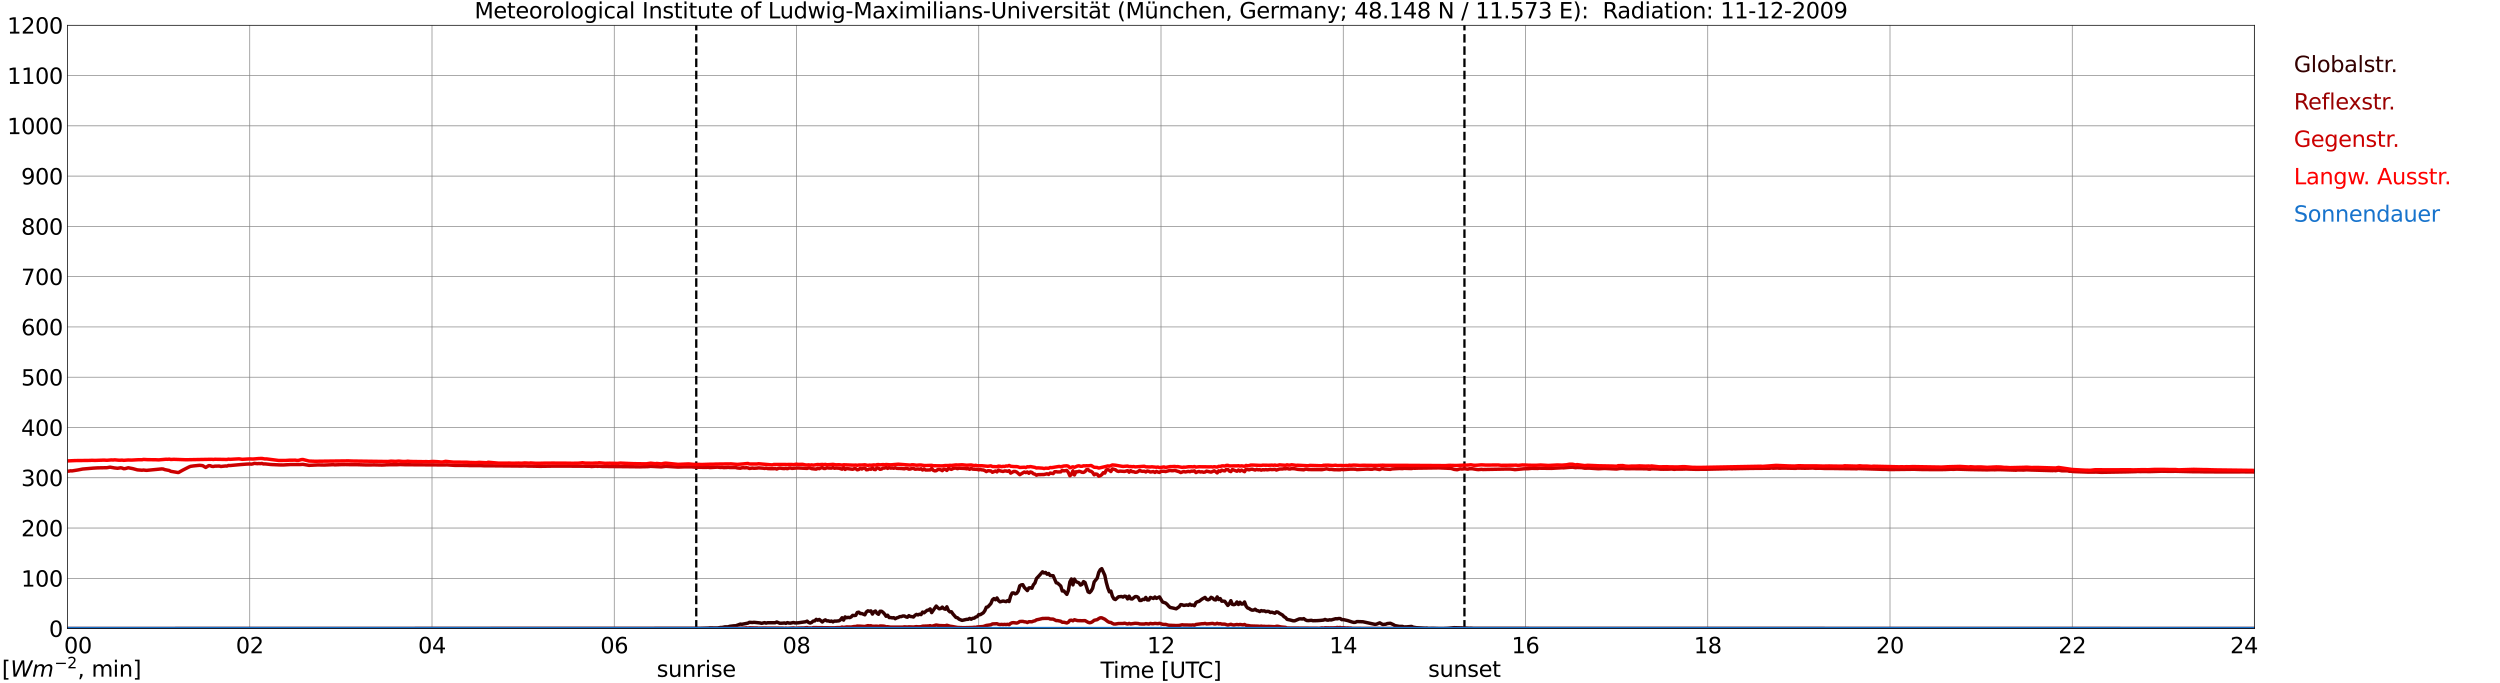 <?xml version="1.0" encoding="utf-8" standalone="no"?>
<!DOCTYPE svg PUBLIC "-//W3C//DTD SVG 1.1//EN"
  "http://www.w3.org/Graphics/SVG/1.1/DTD/svg11.dtd">
<svg xmlns:xlink="http://www.w3.org/1999/xlink" width="1085.4pt" height="296.64pt" viewBox="0 0 1085.4 296.64" xmlns="http://www.w3.org/2000/svg" version="1.1">
 <defs>
  <style type="text/css">*{stroke-linejoin: round; stroke-linecap: butt}</style>
 </defs>
 <g id="figure_1">
  <g id="patch_1">
   <path d="M 0 296.64 
L 1085.4 296.64 
L 1085.4 0 
L 0 0 
z
" style="fill: #ffffff"/>
  </g>
  <g id="axes_1">
   <g id="patch_2">
    <path d="M 29.306 272.909 
L 978.814 272.909 
L 978.814 10.976 
L 29.306 10.976 
z
" style="fill: #ffffff"/>
   </g>
   <g id="patch_3">
    <path d="M 978.814 272.909 
L 978.814 272.909 
L 978.814 10.976 
L 978.814 10.976 
z
" clip-path="url(#pb585cfbfef)" style="fill: #d3d3d3; opacity: 0.25; stroke: #d3d3d3; stroke-linejoin: miter"/>
   </g>
   <g id="matplotlib.axis_1">
    <g id="xtick_1">
     <g id="line2d_1">
      <path d="M 29.306 272.909 
L 29.306 10.976 
" clip-path="url(#pb585cfbfef)" style="fill: none; stroke: #808080; stroke-width: 0.3; stroke-linecap: square"/>
     </g>
     <g id="line2d_2"/>
     <g id="text_1">
      <!--    00 -->
      <g transform="translate(18.733 283.627) scale(0.095 -0.095)">
       <defs>
        <path id="DejaVuSans-20" transform="scale(0.016)"/>
        <path id="DejaVuSans-30" d="M 2034 4250 
Q 1547 4250 1301 3770 
Q 1056 3291 1056 2328 
Q 1056 1369 1301 889 
Q 1547 409 2034 409 
Q 2525 409 2770 889 
Q 3016 1369 3016 2328 
Q 3016 3291 2770 3770 
Q 2525 4250 2034 4250 
z
M 2034 4750 
Q 2819 4750 3233 4129 
Q 3647 3509 3647 2328 
Q 3647 1150 3233 529 
Q 2819 -91 2034 -91 
Q 1250 -91 836 529 
Q 422 1150 422 2328 
Q 422 3509 836 4129 
Q 1250 4750 2034 4750 
z
" transform="scale(0.016)"/>
       </defs>
       <use xlink:href="#DejaVuSans-20"/>
       <use xlink:href="#DejaVuSans-20" transform="translate(31.787 0)"/>
       <use xlink:href="#DejaVuSans-20" transform="translate(63.574 0)"/>
       <use xlink:href="#DejaVuSans-30" transform="translate(95.361 0)"/>
       <use xlink:href="#DejaVuSans-30" transform="translate(158.984 0)"/>
      </g>
     </g>
    </g>
    <g id="xtick_2">
     <g id="line2d_3">
      <path d="M 108.431 272.909 
L 108.431 10.976 
" clip-path="url(#pb585cfbfef)" style="fill: none; stroke: #808080; stroke-width: 0.3; stroke-linecap: square"/>
     </g>
     <g id="line2d_4"/>
     <g id="text_2">
      <!-- 02 -->
      <g transform="translate(102.387 283.627) scale(0.095 -0.095)">
       <defs>
        <path id="DejaVuSans-32" d="M 1228 531 
L 3431 531 
L 3431 0 
L 469 0 
L 469 531 
Q 828 903 1448 1529 
Q 2069 2156 2228 2338 
Q 2531 2678 2651 2914 
Q 2772 3150 2772 3378 
Q 2772 3750 2511 3984 
Q 2250 4219 1831 4219 
Q 1534 4219 1204 4116 
Q 875 4013 500 3803 
L 500 4441 
Q 881 4594 1212 4672 
Q 1544 4750 1819 4750 
Q 2544 4750 2975 4387 
Q 3406 4025 3406 3419 
Q 3406 3131 3298 2873 
Q 3191 2616 2906 2266 
Q 2828 2175 2409 1742 
Q 1991 1309 1228 531 
z
" transform="scale(0.016)"/>
       </defs>
       <use xlink:href="#DejaVuSans-30"/>
       <use xlink:href="#DejaVuSans-32" transform="translate(63.623 0)"/>
      </g>
     </g>
    </g>
    <g id="xtick_3">
     <g id="line2d_5">
      <path d="M 187.557 272.909 
L 187.557 10.976 
" clip-path="url(#pb585cfbfef)" style="fill: none; stroke: #808080; stroke-width: 0.3; stroke-linecap: square"/>
     </g>
     <g id="line2d_6"/>
     <g id="text_3">
      <!-- 04 -->
      <g transform="translate(181.513 283.627) scale(0.095 -0.095)">
       <defs>
        <path id="DejaVuSans-34" d="M 2419 4116 
L 825 1625 
L 2419 1625 
L 2419 4116 
z
M 2253 4666 
L 3047 4666 
L 3047 1625 
L 3713 1625 
L 3713 1100 
L 3047 1100 
L 3047 0 
L 2419 0 
L 2419 1100 
L 313 1100 
L 313 1709 
L 2253 4666 
z
" transform="scale(0.016)"/>
       </defs>
       <use xlink:href="#DejaVuSans-30"/>
       <use xlink:href="#DejaVuSans-34" transform="translate(63.623 0)"/>
      </g>
     </g>
    </g>
    <g id="xtick_4">
     <g id="line2d_7">
      <path d="M 266.683 272.909 
L 266.683 10.976 
" clip-path="url(#pb585cfbfef)" style="fill: none; stroke: #808080; stroke-width: 0.3; stroke-linecap: square"/>
     </g>
     <g id="line2d_8"/>
     <g id="text_4">
      <!-- 06 -->
      <g transform="translate(260.638 283.627) scale(0.095 -0.095)">
       <defs>
        <path id="DejaVuSans-36" d="M 2113 2584 
Q 1688 2584 1439 2293 
Q 1191 2003 1191 1497 
Q 1191 994 1439 701 
Q 1688 409 2113 409 
Q 2538 409 2786 701 
Q 3034 994 3034 1497 
Q 3034 2003 2786 2293 
Q 2538 2584 2113 2584 
z
M 3366 4563 
L 3366 3988 
Q 3128 4100 2886 4159 
Q 2644 4219 2406 4219 
Q 1781 4219 1451 3797 
Q 1122 3375 1075 2522 
Q 1259 2794 1537 2939 
Q 1816 3084 2150 3084 
Q 2853 3084 3261 2657 
Q 3669 2231 3669 1497 
Q 3669 778 3244 343 
Q 2819 -91 2113 -91 
Q 1303 -91 875 529 
Q 447 1150 447 2328 
Q 447 3434 972 4092 
Q 1497 4750 2381 4750 
Q 2619 4750 2861 4703 
Q 3103 4656 3366 4563 
z
" transform="scale(0.016)"/>
       </defs>
       <use xlink:href="#DejaVuSans-30"/>
       <use xlink:href="#DejaVuSans-36" transform="translate(63.623 0)"/>
      </g>
     </g>
    </g>
    <g id="xtick_5">
     <g id="line2d_9">
      <path d="M 345.808 272.909 
L 345.808 10.976 
" clip-path="url(#pb585cfbfef)" style="fill: none; stroke: #808080; stroke-width: 0.3; stroke-linecap: square"/>
     </g>
     <g id="line2d_10"/>
     <g id="text_5">
      <!-- 08 -->
      <g transform="translate(339.764 283.627) scale(0.095 -0.095)">
       <defs>
        <path id="DejaVuSans-38" d="M 2034 2216 
Q 1584 2216 1326 1975 
Q 1069 1734 1069 1313 
Q 1069 891 1326 650 
Q 1584 409 2034 409 
Q 2484 409 2743 651 
Q 3003 894 3003 1313 
Q 3003 1734 2745 1975 
Q 2488 2216 2034 2216 
z
M 1403 2484 
Q 997 2584 770 2862 
Q 544 3141 544 3541 
Q 544 4100 942 4425 
Q 1341 4750 2034 4750 
Q 2731 4750 3128 4425 
Q 3525 4100 3525 3541 
Q 3525 3141 3298 2862 
Q 3072 2584 2669 2484 
Q 3125 2378 3379 2068 
Q 3634 1759 3634 1313 
Q 3634 634 3220 271 
Q 2806 -91 2034 -91 
Q 1263 -91 848 271 
Q 434 634 434 1313 
Q 434 1759 690 2068 
Q 947 2378 1403 2484 
z
M 1172 3481 
Q 1172 3119 1398 2916 
Q 1625 2713 2034 2713 
Q 2441 2713 2670 2916 
Q 2900 3119 2900 3481 
Q 2900 3844 2670 4047 
Q 2441 4250 2034 4250 
Q 1625 4250 1398 4047 
Q 1172 3844 1172 3481 
z
" transform="scale(0.016)"/>
       </defs>
       <use xlink:href="#DejaVuSans-30"/>
       <use xlink:href="#DejaVuSans-38" transform="translate(63.623 0)"/>
      </g>
     </g>
    </g>
    <g id="xtick_6">
     <g id="line2d_11">
      <path d="M 424.934 272.909 
L 424.934 10.976 
" clip-path="url(#pb585cfbfef)" style="fill: none; stroke: #808080; stroke-width: 0.3; stroke-linecap: square"/>
     </g>
     <g id="line2d_12"/>
     <g id="text_6">
      <!-- 10 -->
      <g transform="translate(418.89 283.627) scale(0.095 -0.095)">
       <defs>
        <path id="DejaVuSans-31" d="M 794 531 
L 1825 531 
L 1825 4091 
L 703 3866 
L 703 4441 
L 1819 4666 
L 2450 4666 
L 2450 531 
L 3481 531 
L 3481 0 
L 794 0 
L 794 531 
z
" transform="scale(0.016)"/>
       </defs>
       <use xlink:href="#DejaVuSans-31"/>
       <use xlink:href="#DejaVuSans-30" transform="translate(63.623 0)"/>
      </g>
     </g>
    </g>
    <g id="xtick_7">
     <g id="line2d_13">
      <path d="M 504.06 272.909 
L 504.06 10.976 
" clip-path="url(#pb585cfbfef)" style="fill: none; stroke: #808080; stroke-width: 0.3; stroke-linecap: square"/>
     </g>
     <g id="line2d_14"/>
     <g id="text_7">
      <!-- 12 -->
      <g transform="translate(498.015 283.627) scale(0.095 -0.095)">
       <use xlink:href="#DejaVuSans-31"/>
       <use xlink:href="#DejaVuSans-32" transform="translate(63.623 0)"/>
      </g>
     </g>
    </g>
    <g id="xtick_8">
     <g id="line2d_15">
      <path d="M 583.185 272.909 
L 583.185 10.976 
" clip-path="url(#pb585cfbfef)" style="fill: none; stroke: #808080; stroke-width: 0.3; stroke-linecap: square"/>
     </g>
     <g id="line2d_16"/>
     <g id="text_8">
      <!-- 14 -->
      <g transform="translate(577.141 283.627) scale(0.095 -0.095)">
       <use xlink:href="#DejaVuSans-31"/>
       <use xlink:href="#DejaVuSans-34" transform="translate(63.623 0)"/>
      </g>
     </g>
    </g>
    <g id="xtick_9">
     <g id="line2d_17">
      <path d="M 662.311 272.909 
L 662.311 10.976 
" clip-path="url(#pb585cfbfef)" style="fill: none; stroke: #808080; stroke-width: 0.3; stroke-linecap: square"/>
     </g>
     <g id="line2d_18"/>
     <g id="text_9">
      <!-- 16 -->
      <g transform="translate(656.267 283.627) scale(0.095 -0.095)">
       <use xlink:href="#DejaVuSans-31"/>
       <use xlink:href="#DejaVuSans-36" transform="translate(63.623 0)"/>
      </g>
     </g>
    </g>
    <g id="xtick_10">
     <g id="line2d_19">
      <path d="M 741.437 272.909 
L 741.437 10.976 
" clip-path="url(#pb585cfbfef)" style="fill: none; stroke: #808080; stroke-width: 0.3; stroke-linecap: square"/>
     </g>
     <g id="line2d_20"/>
     <g id="text_10">
      <!-- 18 -->
      <g transform="translate(735.392 283.627) scale(0.095 -0.095)">
       <use xlink:href="#DejaVuSans-31"/>
       <use xlink:href="#DejaVuSans-38" transform="translate(63.623 0)"/>
      </g>
     </g>
    </g>
    <g id="xtick_11">
     <g id="line2d_21">
      <path d="M 820.562 272.909 
L 820.562 10.976 
" clip-path="url(#pb585cfbfef)" style="fill: none; stroke: #808080; stroke-width: 0.3; stroke-linecap: square"/>
     </g>
     <g id="line2d_22"/>
     <g id="text_11">
      <!-- 20 -->
      <g transform="translate(814.518 283.627) scale(0.095 -0.095)">
       <use xlink:href="#DejaVuSans-32"/>
       <use xlink:href="#DejaVuSans-30" transform="translate(63.623 0)"/>
      </g>
     </g>
    </g>
    <g id="xtick_12">
     <g id="line2d_23">
      <path d="M 899.688 272.909 
L 899.688 10.976 
" clip-path="url(#pb585cfbfef)" style="fill: none; stroke: #808080; stroke-width: 0.3; stroke-linecap: square"/>
     </g>
     <g id="line2d_24"/>
     <g id="text_12">
      <!-- 22 -->
      <g transform="translate(893.644 283.627) scale(0.095 -0.095)">
       <use xlink:href="#DejaVuSans-32"/>
       <use xlink:href="#DejaVuSans-32" transform="translate(63.623 0)"/>
      </g>
     </g>
    </g>
    <g id="xtick_13">
     <g id="line2d_25">
      <path d="M 978.814 272.909 
L 978.814 10.976 
" clip-path="url(#pb585cfbfef)" style="fill: none; stroke: #808080; stroke-width: 0.3; stroke-linecap: square"/>
     </g>
     <g id="line2d_26"/>
     <g id="text_13">
      <!-- 24    -->
      <g transform="translate(968.241 283.627) scale(0.095 -0.095)">
       <use xlink:href="#DejaVuSans-32"/>
       <use xlink:href="#DejaVuSans-34" transform="translate(63.623 0)"/>
       <use xlink:href="#DejaVuSans-20" transform="translate(127.246 0)"/>
       <use xlink:href="#DejaVuSans-20" transform="translate(159.033 0)"/>
       <use xlink:href="#DejaVuSans-20" transform="translate(190.82 0)"/>
      </g>
     </g>
    </g>
    <g id="text_14">
     <!-- Time [UTC] -->
     <g transform="translate(477.806 294.322) scale(0.095 -0.095)">
      <defs>
       <path id="DejaVuSans-54" d="M -19 4666 
L 3928 4666 
L 3928 4134 
L 2272 4134 
L 2272 0 
L 1638 0 
L 1638 4134 
L -19 4134 
L -19 4666 
z
" transform="scale(0.016)"/>
       <path id="DejaVuSans-69" d="M 603 3500 
L 1178 3500 
L 1178 0 
L 603 0 
L 603 3500 
z
M 603 4863 
L 1178 4863 
L 1178 4134 
L 603 4134 
L 603 4863 
z
" transform="scale(0.016)"/>
       <path id="DejaVuSans-6d" d="M 3328 2828 
Q 3544 3216 3844 3400 
Q 4144 3584 4550 3584 
Q 5097 3584 5394 3201 
Q 5691 2819 5691 2113 
L 5691 0 
L 5113 0 
L 5113 2094 
Q 5113 2597 4934 2840 
Q 4756 3084 4391 3084 
Q 3944 3084 3684 2787 
Q 3425 2491 3425 1978 
L 3425 0 
L 2847 0 
L 2847 2094 
Q 2847 2600 2669 2842 
Q 2491 3084 2119 3084 
Q 1678 3084 1418 2786 
Q 1159 2488 1159 1978 
L 1159 0 
L 581 0 
L 581 3500 
L 1159 3500 
L 1159 2956 
Q 1356 3278 1631 3431 
Q 1906 3584 2284 3584 
Q 2666 3584 2933 3390 
Q 3200 3197 3328 2828 
z
" transform="scale(0.016)"/>
       <path id="DejaVuSans-65" d="M 3597 1894 
L 3597 1613 
L 953 1613 
Q 991 1019 1311 708 
Q 1631 397 2203 397 
Q 2534 397 2845 478 
Q 3156 559 3463 722 
L 3463 178 
Q 3153 47 2828 -22 
Q 2503 -91 2169 -91 
Q 1331 -91 842 396 
Q 353 884 353 1716 
Q 353 2575 817 3079 
Q 1281 3584 2069 3584 
Q 2775 3584 3186 3129 
Q 3597 2675 3597 1894 
z
M 3022 2063 
Q 3016 2534 2758 2815 
Q 2500 3097 2075 3097 
Q 1594 3097 1305 2825 
Q 1016 2553 972 2059 
L 3022 2063 
z
" transform="scale(0.016)"/>
       <path id="DejaVuSans-5b" d="M 550 4863 
L 1875 4863 
L 1875 4416 
L 1125 4416 
L 1125 -397 
L 1875 -397 
L 1875 -844 
L 550 -844 
L 550 4863 
z
" transform="scale(0.016)"/>
       <path id="DejaVuSans-55" d="M 556 4666 
L 1191 4666 
L 1191 1831 
Q 1191 1081 1462 751 
Q 1734 422 2344 422 
Q 2950 422 3222 751 
Q 3494 1081 3494 1831 
L 3494 4666 
L 4128 4666 
L 4128 1753 
Q 4128 841 3676 375 
Q 3225 -91 2344 -91 
Q 1459 -91 1007 375 
Q 556 841 556 1753 
L 556 4666 
z
" transform="scale(0.016)"/>
       <path id="DejaVuSans-43" d="M 4122 4306 
L 4122 3641 
Q 3803 3938 3442 4084 
Q 3081 4231 2675 4231 
Q 1875 4231 1450 3742 
Q 1025 3253 1025 2328 
Q 1025 1406 1450 917 
Q 1875 428 2675 428 
Q 3081 428 3442 575 
Q 3803 722 4122 1019 
L 4122 359 
Q 3791 134 3420 21 
Q 3050 -91 2638 -91 
Q 1578 -91 968 557 
Q 359 1206 359 2328 
Q 359 3453 968 4101 
Q 1578 4750 2638 4750 
Q 3056 4750 3426 4639 
Q 3797 4528 4122 4306 
z
" transform="scale(0.016)"/>
       <path id="DejaVuSans-5d" d="M 1947 4863 
L 1947 -844 
L 622 -844 
L 622 -397 
L 1369 -397 
L 1369 4416 
L 622 4416 
L 622 4863 
L 1947 4863 
z
" transform="scale(0.016)"/>
      </defs>
      <use xlink:href="#DejaVuSans-54"/>
      <use xlink:href="#DejaVuSans-69" transform="translate(57.959 0)"/>
      <use xlink:href="#DejaVuSans-6d" transform="translate(85.742 0)"/>
      <use xlink:href="#DejaVuSans-65" transform="translate(183.154 0)"/>
      <use xlink:href="#DejaVuSans-20" transform="translate(244.678 0)"/>
      <use xlink:href="#DejaVuSans-5b" transform="translate(276.465 0)"/>
      <use xlink:href="#DejaVuSans-55" transform="translate(315.479 0)"/>
      <use xlink:href="#DejaVuSans-54" transform="translate(388.672 0)"/>
      <use xlink:href="#DejaVuSans-43" transform="translate(443.881 0)"/>
      <use xlink:href="#DejaVuSans-5d" transform="translate(513.705 0)"/>
     </g>
    </g>
   </g>
   <g id="matplotlib.axis_2">
    <g id="ytick_1">
     <g id="line2d_27">
      <path d="M 29.306 272.909 
L 978.814 272.909 
" clip-path="url(#pb585cfbfef)" style="fill: none; stroke: #808080; stroke-width: 0.3; stroke-linecap: square"/>
     </g>
     <g id="line2d_28"/>
     <g id="text_15">
      <!-- 0 -->
      <g transform="translate(21.261 276.518) scale(0.095 -0.095)">
       <use xlink:href="#DejaVuSans-30"/>
      </g>
     </g>
    </g>
    <g id="ytick_2">
     <g id="line2d_29">
      <path d="M 29.306 251.081 
L 978.814 251.081 
" clip-path="url(#pb585cfbfef)" style="fill: none; stroke: #808080; stroke-width: 0.3; stroke-linecap: square"/>
     </g>
     <g id="line2d_30"/>
     <g id="text_16">
      <!-- 100 -->
      <g transform="translate(9.173 254.69) scale(0.095 -0.095)">
       <use xlink:href="#DejaVuSans-31"/>
       <use xlink:href="#DejaVuSans-30" transform="translate(63.623 0)"/>
       <use xlink:href="#DejaVuSans-30" transform="translate(127.246 0)"/>
      </g>
     </g>
    </g>
    <g id="ytick_3">
     <g id="line2d_31">
      <path d="M 29.306 229.253 
L 978.814 229.253 
" clip-path="url(#pb585cfbfef)" style="fill: none; stroke: #808080; stroke-width: 0.3; stroke-linecap: square"/>
     </g>
     <g id="line2d_32"/>
     <g id="text_17">
      <!-- 200 -->
      <g transform="translate(9.173 232.863) scale(0.095 -0.095)">
       <use xlink:href="#DejaVuSans-32"/>
       <use xlink:href="#DejaVuSans-30" transform="translate(63.623 0)"/>
       <use xlink:href="#DejaVuSans-30" transform="translate(127.246 0)"/>
      </g>
     </g>
    </g>
    <g id="ytick_4">
     <g id="line2d_33">
      <path d="M 29.306 207.426 
L 978.814 207.426 
" clip-path="url(#pb585cfbfef)" style="fill: none; stroke: #808080; stroke-width: 0.3; stroke-linecap: square"/>
     </g>
     <g id="line2d_34"/>
     <g id="text_18">
      <!-- 300 -->
      <g transform="translate(9.173 211.035) scale(0.095 -0.095)">
       <defs>
        <path id="DejaVuSans-33" d="M 2597 2516 
Q 3050 2419 3304 2112 
Q 3559 1806 3559 1356 
Q 3559 666 3084 287 
Q 2609 -91 1734 -91 
Q 1441 -91 1130 -33 
Q 819 25 488 141 
L 488 750 
Q 750 597 1062 519 
Q 1375 441 1716 441 
Q 2309 441 2620 675 
Q 2931 909 2931 1356 
Q 2931 1769 2642 2001 
Q 2353 2234 1838 2234 
L 1294 2234 
L 1294 2753 
L 1863 2753 
Q 2328 2753 2575 2939 
Q 2822 3125 2822 3475 
Q 2822 3834 2567 4026 
Q 2313 4219 1838 4219 
Q 1578 4219 1281 4162 
Q 984 4106 628 3988 
L 628 4550 
Q 988 4650 1302 4700 
Q 1616 4750 1894 4750 
Q 2613 4750 3031 4423 
Q 3450 4097 3450 3541 
Q 3450 3153 3228 2886 
Q 3006 2619 2597 2516 
z
" transform="scale(0.016)"/>
       </defs>
       <use xlink:href="#DejaVuSans-33"/>
       <use xlink:href="#DejaVuSans-30" transform="translate(63.623 0)"/>
       <use xlink:href="#DejaVuSans-30" transform="translate(127.246 0)"/>
      </g>
     </g>
    </g>
    <g id="ytick_5">
     <g id="line2d_35">
      <path d="M 29.306 185.598 
L 978.814 185.598 
" clip-path="url(#pb585cfbfef)" style="fill: none; stroke: #808080; stroke-width: 0.3; stroke-linecap: square"/>
     </g>
     <g id="line2d_36"/>
     <g id="text_19">
      <!-- 400 -->
      <g transform="translate(9.173 189.207) scale(0.095 -0.095)">
       <use xlink:href="#DejaVuSans-34"/>
       <use xlink:href="#DejaVuSans-30" transform="translate(63.623 0)"/>
       <use xlink:href="#DejaVuSans-30" transform="translate(127.246 0)"/>
      </g>
     </g>
    </g>
    <g id="ytick_6">
     <g id="line2d_37">
      <path d="M 29.306 163.77 
L 978.814 163.77 
" clip-path="url(#pb585cfbfef)" style="fill: none; stroke: #808080; stroke-width: 0.3; stroke-linecap: square"/>
     </g>
     <g id="line2d_38"/>
     <g id="text_20">
      <!-- 500 -->
      <g transform="translate(9.173 167.379) scale(0.095 -0.095)">
       <defs>
        <path id="DejaVuSans-35" d="M 691 4666 
L 3169 4666 
L 3169 4134 
L 1269 4134 
L 1269 2991 
Q 1406 3038 1543 3061 
Q 1681 3084 1819 3084 
Q 2600 3084 3056 2656 
Q 3513 2228 3513 1497 
Q 3513 744 3044 326 
Q 2575 -91 1722 -91 
Q 1428 -91 1123 -41 
Q 819 9 494 109 
L 494 744 
Q 775 591 1075 516 
Q 1375 441 1709 441 
Q 2250 441 2565 725 
Q 2881 1009 2881 1497 
Q 2881 1984 2565 2268 
Q 2250 2553 1709 2553 
Q 1456 2553 1204 2497 
Q 953 2441 691 2322 
L 691 4666 
z
" transform="scale(0.016)"/>
       </defs>
       <use xlink:href="#DejaVuSans-35"/>
       <use xlink:href="#DejaVuSans-30" transform="translate(63.623 0)"/>
       <use xlink:href="#DejaVuSans-30" transform="translate(127.246 0)"/>
      </g>
     </g>
    </g>
    <g id="ytick_7">
     <g id="line2d_39">
      <path d="M 29.306 141.942 
L 978.814 141.942 
" clip-path="url(#pb585cfbfef)" style="fill: none; stroke: #808080; stroke-width: 0.3; stroke-linecap: square"/>
     </g>
     <g id="line2d_40"/>
     <g id="text_21">
      <!-- 600 -->
      <g transform="translate(9.173 145.551) scale(0.095 -0.095)">
       <use xlink:href="#DejaVuSans-36"/>
       <use xlink:href="#DejaVuSans-30" transform="translate(63.623 0)"/>
       <use xlink:href="#DejaVuSans-30" transform="translate(127.246 0)"/>
      </g>
     </g>
    </g>
    <g id="ytick_8">
     <g id="line2d_41">
      <path d="M 29.306 120.114 
L 978.814 120.114 
" clip-path="url(#pb585cfbfef)" style="fill: none; stroke: #808080; stroke-width: 0.3; stroke-linecap: square"/>
     </g>
     <g id="line2d_42"/>
     <g id="text_22">
      <!-- 700 -->
      <g transform="translate(9.173 123.724) scale(0.095 -0.095)">
       <defs>
        <path id="DejaVuSans-37" d="M 525 4666 
L 3525 4666 
L 3525 4397 
L 1831 0 
L 1172 0 
L 2766 4134 
L 525 4134 
L 525 4666 
z
" transform="scale(0.016)"/>
       </defs>
       <use xlink:href="#DejaVuSans-37"/>
       <use xlink:href="#DejaVuSans-30" transform="translate(63.623 0)"/>
       <use xlink:href="#DejaVuSans-30" transform="translate(127.246 0)"/>
      </g>
     </g>
    </g>
    <g id="ytick_9">
     <g id="line2d_43">
      <path d="M 29.306 98.287 
L 978.814 98.287 
" clip-path="url(#pb585cfbfef)" style="fill: none; stroke: #808080; stroke-width: 0.3; stroke-linecap: square"/>
     </g>
     <g id="line2d_44"/>
     <g id="text_23">
      <!-- 800 -->
      <g transform="translate(9.173 101.896) scale(0.095 -0.095)">
       <use xlink:href="#DejaVuSans-38"/>
       <use xlink:href="#DejaVuSans-30" transform="translate(63.623 0)"/>
       <use xlink:href="#DejaVuSans-30" transform="translate(127.246 0)"/>
      </g>
     </g>
    </g>
    <g id="ytick_10">
     <g id="line2d_45">
      <path d="M 29.306 76.459 
L 978.814 76.459 
" clip-path="url(#pb585cfbfef)" style="fill: none; stroke: #808080; stroke-width: 0.3; stroke-linecap: square"/>
     </g>
     <g id="line2d_46"/>
     <g id="text_24">
      <!-- 900 -->
      <g transform="translate(9.173 80.068) scale(0.095 -0.095)">
       <defs>
        <path id="DejaVuSans-39" d="M 703 97 
L 703 672 
Q 941 559 1184 500 
Q 1428 441 1663 441 
Q 2288 441 2617 861 
Q 2947 1281 2994 2138 
Q 2813 1869 2534 1725 
Q 2256 1581 1919 1581 
Q 1219 1581 811 2004 
Q 403 2428 403 3163 
Q 403 3881 828 4315 
Q 1253 4750 1959 4750 
Q 2769 4750 3195 4129 
Q 3622 3509 3622 2328 
Q 3622 1225 3098 567 
Q 2575 -91 1691 -91 
Q 1453 -91 1209 -44 
Q 966 3 703 97 
z
M 1959 2075 
Q 2384 2075 2632 2365 
Q 2881 2656 2881 3163 
Q 2881 3666 2632 3958 
Q 2384 4250 1959 4250 
Q 1534 4250 1286 3958 
Q 1038 3666 1038 3163 
Q 1038 2656 1286 2365 
Q 1534 2075 1959 2075 
z
" transform="scale(0.016)"/>
       </defs>
       <use xlink:href="#DejaVuSans-39"/>
       <use xlink:href="#DejaVuSans-30" transform="translate(63.623 0)"/>
       <use xlink:href="#DejaVuSans-30" transform="translate(127.246 0)"/>
      </g>
     </g>
    </g>
    <g id="ytick_11">
     <g id="line2d_47">
      <path d="M 29.306 54.631 
L 978.814 54.631 
" clip-path="url(#pb585cfbfef)" style="fill: none; stroke: #808080; stroke-width: 0.3; stroke-linecap: square"/>
     </g>
     <g id="line2d_48"/>
     <g id="text_25">
      <!-- 1000 -->
      <g transform="translate(3.128 58.24) scale(0.095 -0.095)">
       <use xlink:href="#DejaVuSans-31"/>
       <use xlink:href="#DejaVuSans-30" transform="translate(63.623 0)"/>
       <use xlink:href="#DejaVuSans-30" transform="translate(127.246 0)"/>
       <use xlink:href="#DejaVuSans-30" transform="translate(190.869 0)"/>
      </g>
     </g>
    </g>
    <g id="ytick_12">
     <g id="line2d_49">
      <path d="M 29.306 32.803 
L 978.814 32.803 
" clip-path="url(#pb585cfbfef)" style="fill: none; stroke: #808080; stroke-width: 0.3; stroke-linecap: square"/>
     </g>
     <g id="line2d_50"/>
     <g id="text_26">
      <!-- 1100 -->
      <g transform="translate(3.128 36.413) scale(0.095 -0.095)">
       <use xlink:href="#DejaVuSans-31"/>
       <use xlink:href="#DejaVuSans-31" transform="translate(63.623 0)"/>
       <use xlink:href="#DejaVuSans-30" transform="translate(127.246 0)"/>
       <use xlink:href="#DejaVuSans-30" transform="translate(190.869 0)"/>
      </g>
     </g>
    </g>
    <g id="ytick_13">
     <g id="line2d_51">
      <path d="M 29.306 10.976 
L 978.814 10.976 
" clip-path="url(#pb585cfbfef)" style="fill: none; stroke: #808080; stroke-width: 0.3; stroke-linecap: square"/>
     </g>
     <g id="line2d_52"/>
     <g id="text_27">
      <!-- 1200 -->
      <g transform="translate(3.128 14.585) scale(0.095 -0.095)">
       <use xlink:href="#DejaVuSans-31"/>
       <use xlink:href="#DejaVuSans-32" transform="translate(63.623 0)"/>
       <use xlink:href="#DejaVuSans-30" transform="translate(127.246 0)"/>
       <use xlink:href="#DejaVuSans-30" transform="translate(190.869 0)"/>
      </g>
     </g>
    </g>
   </g>
   <g id="line2d_53">
    <path d="M 302.289 272.909 
L 302.289 10.976 
" clip-path="url(#pb585cfbfef)" style="fill: none; stroke-dasharray: 3.7,1.6; stroke-dashoffset: 0; stroke: #000000"/>
   </g>
   <g id="line2d_54">
    <path d="M 635.804 272.909 
L 635.804 10.976 
" clip-path="url(#pb585cfbfef)" style="fill: none; stroke-dasharray: 3.7,1.6; stroke-dashoffset: 0; stroke: #000000"/>
   </g>
   <g id="line2d_55">
    <path d="M 29.306 272.909 
L 303.608 272.832 
L 306.246 272.741 
L 307.564 272.695 
L 308.224 272.603 
L 310.202 272.649 
L 311.521 272.649 
L 312.839 272.42 
L 313.499 272.42 
L 314.818 272.145 
L 316.136 272.145 
L 316.796 271.918 
L 318.774 271.689 
L 319.433 271.689 
L 321.411 270.955 
L 322.071 271.047 
L 324.708 270.545 
L 325.368 270.178 
L 326.686 270.27 
L 327.346 270.178 
L 329.983 270.453 
L 330.643 270.637 
L 331.961 270.316 
L 332.621 270.545 
L 333.28 270.361 
L 334.599 270.361 
L 336.577 270.361 
L 337.236 270.041 
L 338.555 270.591 
L 339.874 270.545 
L 340.533 270.453 
L 341.193 270.637 
L 341.852 270.316 
L 342.512 270.499 
L 343.171 270.545 
L 344.49 270.27 
L 345.149 270.453 
L 346.468 270.407 
L 349.765 269.949 
L 350.424 269.674 
L 351.083 270.27 
L 351.743 270.499 
L 352.402 270.224 
L 353.062 269.628 
L 353.721 269.582 
L 354.38 268.897 
L 355.04 269.264 
L 355.699 268.943 
L 357.018 270.041 
L 357.677 269.445 
L 358.337 269.126 
L 358.996 269.582 
L 359.655 269.536 
L 360.315 269.811 
L 360.974 269.628 
L 361.634 269.995 
L 362.293 269.628 
L 362.952 269.674 
L 364.271 269.536 
L 364.93 269.08 
L 365.59 268.209 
L 366.249 269.218 
L 366.909 267.845 
L 367.568 268.209 
L 368.227 268.028 
L 368.887 268.163 
L 369.546 267.845 
L 370.206 267.157 
L 370.865 267.249 
L 371.524 267.157 
L 372.184 265.922 
L 372.843 265.784 
L 373.502 266.38 
L 374.162 266.38 
L 375.481 266.928 
L 376.14 265.693 
L 376.799 265.191 
L 377.459 265.374 
L 378.118 265.236 
L 378.777 266.609 
L 379.437 265.601 
L 380.096 265.282 
L 380.756 266.288 
L 381.415 266.701 
L 382.074 265.374 
L 382.734 265.374 
L 383.393 265.876 
L 384.053 266.609 
L 384.712 267.57 
L 385.371 267.111 
L 386.031 268.118 
L 386.69 268.118 
L 387.349 268.255 
L 388.009 268.163 
L 388.668 268.622 
L 389.328 268.255 
L 389.987 268.074 
L 390.646 267.707 
L 391.306 267.707 
L 391.965 267.432 
L 392.624 267.432 
L 393.284 267.799 
L 393.943 267.982 
L 394.603 267.295 
L 395.262 267.661 
L 395.921 267.707 
L 396.581 267.891 
L 397.24 267.157 
L 397.899 266.747 
L 398.559 266.974 
L 399.218 266.655 
L 399.878 266.836 
L 400.537 265.738 
L 401.196 266.059 
L 402.515 264.961 
L 403.175 264.87 
L 403.834 264.365 
L 404.493 265.968 
L 405.812 264.047 
L 406.471 263.13 
L 407.131 263.818 
L 407.79 264.32 
L 408.45 264.184 
L 409.109 263.588 
L 409.768 264.274 
L 410.428 264.503 
L 411.087 263.451 
L 411.746 265.007 
L 412.406 265.647 
L 413.065 265.601 
L 413.725 266.563 
L 415.043 268.074 
L 415.703 268.209 
L 416.362 268.805 
L 417.681 269.355 
L 419.659 268.897 
L 420.318 268.897 
L 420.978 268.484 
L 421.637 268.851 
L 422.297 268.438 
L 422.956 268.393 
L 423.615 267.891 
L 424.275 267.707 
L 424.934 266.836 
L 425.593 266.882 
L 426.912 266.059 
L 427.572 265.145 
L 428.231 263.634 
L 428.89 263.497 
L 430.209 262.032 
L 430.869 260.43 
L 431.528 259.882 
L 432.187 260.386 
L 432.847 259.607 
L 433.506 260.751 
L 434.165 261.301 
L 435.484 260.934 
L 436.803 261.209 
L 437.462 260.751 
L 438.122 261.163 
L 438.781 258.738 
L 439.44 257.457 
L 440.1 257.411 
L 440.759 257.824 
L 441.419 257.594 
L 442.078 256.632 
L 442.737 254.344 
L 443.397 253.934 
L 444.056 253.842 
L 444.716 255.032 
L 446.034 256.405 
L 446.694 255.261 
L 447.353 255.169 
L 448.012 255.396 
L 448.672 253.888 
L 449.331 253.109 
L 449.991 251.188 
L 451.309 249.769 
L 452.628 248.259 
L 453.287 248.763 
L 453.947 248.534 
L 454.606 249.311 
L 455.266 248.99 
L 455.925 249.861 
L 457.244 249.953 
L 458.563 253.017 
L 459.222 253.201 
L 460.541 254.436 
L 461.2 256.586 
L 461.859 256.542 
L 463.178 258.051 
L 463.838 256.405 
L 464.497 252.653 
L 465.156 251.371 
L 465.816 253.934 
L 466.475 251.417 
L 467.134 252.515 
L 468.453 253.063 
L 469.113 254.023 
L 469.772 253.705 
L 470.431 252.515 
L 471.091 252.925 
L 472.409 256.953 
L 473.069 257.274 
L 473.728 256.586 
L 474.388 255.396 
L 475.047 252.653 
L 476.366 251.005 
L 477.025 248.534 
L 477.685 247.344 
L 478.344 246.886 
L 479.663 249.769 
L 480.322 252.88 
L 480.981 255.261 
L 481.641 256.953 
L 482.3 256.632 
L 482.96 258.876 
L 483.619 260.02 
L 484.278 260.295 
L 485.597 259.105 
L 486.916 258.967 
L 487.575 259.24 
L 488.235 258.83 
L 488.894 258.967 
L 489.553 260.02 
L 490.213 258.83 
L 490.872 259.974 
L 491.532 260.065 
L 492.85 259.013 
L 493.51 259.013 
L 494.169 259.378 
L 494.828 260.705 
L 495.488 260.705 
L 496.147 260.203 
L 496.807 260.295 
L 497.466 259.378 
L 498.125 260.476 
L 498.785 260.476 
L 499.444 259.378 
L 500.763 259.836 
L 501.422 259.194 
L 502.082 259.79 
L 503.4 259.149 
L 504.719 261.347 
L 506.038 261.803 
L 506.697 262.353 
L 507.357 263.13 
L 508.016 263.726 
L 509.335 264.001 
L 510.654 264.32 
L 511.972 263.405 
L 512.632 262.49 
L 513.291 262.582 
L 513.95 262.857 
L 515.269 262.628 
L 515.929 262.811 
L 516.588 262.307 
L 517.247 262.765 
L 517.907 262.674 
L 518.566 262.992 
L 519.226 261.622 
L 519.885 261.255 
L 520.544 261.117 
L 521.863 260.111 
L 523.182 259.378 
L 523.841 260.203 
L 524.501 260.43 
L 525.16 260.157 
L 525.819 259.332 
L 526.479 259.653 
L 527.138 260.34 
L 527.797 260.476 
L 528.457 259.149 
L 529.116 260.295 
L 529.776 259.882 
L 530.435 261.026 
L 531.094 260.98 
L 531.754 261.072 
L 533.073 262.857 
L 533.732 262.124 
L 534.391 260.797 
L 535.051 262.399 
L 535.71 262.536 
L 536.369 262.307 
L 537.029 261.347 
L 537.688 262.445 
L 538.348 261.484 
L 539.007 262.261 
L 539.666 262.215 
L 540.326 261.347 
L 540.985 263.13 
L 541.644 263.955 
L 542.304 264.184 
L 542.963 264.64 
L 543.623 264.915 
L 544.282 264.87 
L 544.941 264.503 
L 545.601 265.053 
L 546.26 265.191 
L 546.919 265.511 
L 547.579 265.099 
L 548.238 265.282 
L 548.898 265.191 
L 549.557 265.555 
L 550.216 265.42 
L 550.876 265.466 
L 551.535 265.922 
L 552.195 265.784 
L 553.513 266.243 
L 554.173 265.647 
L 554.832 265.784 
L 555.491 266.288 
L 556.81 267.02 
L 557.47 267.753 
L 558.129 268.118 
L 558.788 268.897 
L 560.107 269.172 
L 561.426 269.536 
L 562.085 269.536 
L 564.063 268.714 
L 564.723 268.668 
L 565.382 268.759 
L 566.042 268.576 
L 566.701 269.08 
L 567.36 269.399 
L 568.02 269.445 
L 569.338 269.309 
L 569.998 269.491 
L 571.976 269.445 
L 573.295 269.355 
L 574.613 269.218 
L 575.273 268.943 
L 575.932 269.172 
L 576.592 269.264 
L 577.251 269.08 
L 577.91 269.172 
L 579.229 268.805 
L 579.889 268.622 
L 580.548 268.668 
L 581.207 268.53 
L 581.867 268.53 
L 582.526 269.034 
L 583.185 268.989 
L 585.164 269.445 
L 587.142 270.086 
L 587.801 270.224 
L 588.46 270.178 
L 589.12 269.857 
L 591.757 269.949 
L 597.032 271.093 
L 597.692 270.955 
L 599.011 270.407 
L 600.329 271.139 
L 601.648 271.001 
L 602.307 270.726 
L 603.626 270.591 
L 604.945 271.184 
L 605.604 271.597 
L 607.582 271.964 
L 608.901 271.964 
L 609.561 272.191 
L 610.879 272.145 
L 612.858 271.964 
L 613.517 272.282 
L 614.836 272.512 
L 618.792 272.741 
L 619.451 272.695 
L 620.111 272.832 
L 622.089 272.787 
L 624.726 272.878 
L 626.705 272.878 
L 628.683 272.787 
L 631.32 272.512 
L 634.617 272.603 
L 637.914 272.787 
L 638.573 272.741 
L 639.892 272.832 
L 978.154 272.909 
L 978.154 272.909 
" clip-path="url(#pb585cfbfef)" style="fill: none; stroke: #330000; stroke-width: 1.5; stroke-linecap: square"/>
   </g>
   <g id="line2d_56">
    <path d="M 29.306 272.909 
L 316.796 272.889 
L 318.114 272.795 
L 320.093 272.749 
L 323.39 272.656 
L 324.049 272.562 
L 324.708 272.701 
L 325.368 272.562 
L 327.346 272.61 
L 328.665 272.61 
L 329.324 272.701 
L 331.302 272.656 
L 339.874 272.701 
L 340.533 272.795 
L 341.193 272.701 
L 341.852 272.795 
L 344.49 272.61 
L 345.808 272.795 
L 346.468 272.656 
L 349.105 272.61 
L 350.424 272.47 
L 351.083 272.656 
L 351.743 272.61 
L 352.402 272.701 
L 353.062 272.47 
L 360.974 272.562 
L 362.293 272.562 
L 363.612 272.47 
L 364.93 272.47 
L 365.59 272.237 
L 366.249 272.422 
L 367.568 272.191 
L 369.546 272.237 
L 370.865 272.003 
L 371.524 272.003 
L 372.184 271.817 
L 373.502 271.863 
L 374.821 271.957 
L 375.481 272.003 
L 376.799 271.632 
L 377.459 271.726 
L 378.118 271.678 
L 378.777 271.911 
L 380.756 271.863 
L 381.415 272.003 
L 382.074 271.772 
L 383.393 271.817 
L 384.053 271.911 
L 384.712 272.143 
L 385.371 272.097 
L 386.69 272.282 
L 391.965 272.282 
L 392.624 272.143 
L 393.943 272.237 
L 394.603 272.143 
L 396.581 272.237 
L 397.899 272.051 
L 398.559 272.143 
L 399.878 272.097 
L 400.537 271.863 
L 403.175 271.772 
L 403.834 271.632 
L 404.493 271.911 
L 406.471 271.352 
L 407.79 271.586 
L 410.428 271.678 
L 411.087 271.446 
L 412.406 271.863 
L 413.725 272.051 
L 415.703 272.422 
L 418.34 272.516 
L 422.297 272.422 
L 422.956 272.33 
L 423.615 272.376 
L 424.275 272.191 
L 426.912 272.003 
L 428.231 271.538 
L 430.209 271.259 
L 430.869 270.888 
L 432.847 270.794 
L 433.506 271.073 
L 434.165 271.167 
L 434.825 271.073 
L 435.484 271.167 
L 436.144 271.073 
L 436.803 271.167 
L 437.462 271.027 
L 438.122 271.213 
L 438.781 270.654 
L 439.44 270.375 
L 440.1 270.329 
L 441.419 270.514 
L 442.078 270.283 
L 442.737 269.816 
L 444.056 269.77 
L 444.716 269.956 
L 445.375 270.004 
L 446.034 270.283 
L 446.694 269.91 
L 448.012 269.956 
L 448.672 269.676 
L 449.331 269.536 
L 449.991 269.117 
L 451.309 268.84 
L 452.628 268.513 
L 455.266 268.467 
L 455.925 268.746 
L 457.244 268.792 
L 458.563 269.445 
L 459.222 269.445 
L 460.541 269.724 
L 461.2 270.189 
L 461.859 270.143 
L 463.178 270.468 
L 463.838 270.143 
L 464.497 269.351 
L 465.156 269.257 
L 465.816 269.536 
L 466.475 269.071 
L 467.794 269.445 
L 469.772 269.491 
L 471.091 269.445 
L 472.409 270.189 
L 473.069 270.375 
L 473.728 270.235 
L 474.388 269.864 
L 475.047 269.305 
L 476.366 269.026 
L 477.025 268.561 
L 477.685 268.233 
L 478.344 268.233 
L 479.663 268.84 
L 480.981 269.864 
L 481.641 270.189 
L 482.3 270.235 
L 482.96 270.654 
L 483.619 270.933 
L 484.278 270.933 
L 485.597 270.7 
L 487.575 270.7 
L 488.235 270.56 
L 489.553 270.933 
L 490.213 270.654 
L 490.872 270.888 
L 492.85 270.608 
L 494.169 270.7 
L 494.828 270.888 
L 496.807 270.933 
L 497.466 270.748 
L 498.785 270.933 
L 499.444 270.654 
L 500.103 270.794 
L 500.763 270.794 
L 501.422 270.654 
L 502.741 270.794 
L 503.4 270.608 
L 504.719 271.027 
L 505.379 271.119 
L 506.038 271.073 
L 507.357 271.446 
L 510.654 271.586 
L 511.972 271.538 
L 513.291 271.259 
L 513.95 271.352 
L 515.269 271.352 
L 517.247 271.398 
L 517.907 271.307 
L 518.566 271.446 
L 519.226 271.119 
L 521.863 270.794 
L 522.522 270.794 
L 523.182 270.654 
L 523.841 270.888 
L 525.16 270.794 
L 526.479 270.654 
L 527.138 270.888 
L 527.797 270.888 
L 528.457 270.608 
L 529.116 270.888 
L 529.776 270.748 
L 530.435 270.979 
L 531.754 270.979 
L 533.073 271.398 
L 534.391 271.027 
L 535.051 271.259 
L 535.71 271.352 
L 537.029 271.119 
L 537.688 271.259 
L 538.348 271.119 
L 539.666 271.307 
L 540.326 271.119 
L 540.985 271.492 
L 542.304 271.632 
L 542.963 271.772 
L 546.26 271.863 
L 546.919 271.957 
L 547.579 271.817 
L 548.238 271.957 
L 548.898 271.911 
L 549.557 272.003 
L 550.876 271.957 
L 553.513 272.097 
L 554.173 271.911 
L 554.832 271.911 
L 556.151 272.191 
L 558.129 272.376 
L 558.788 272.656 
L 571.976 272.749 
L 572.635 272.795 
L 573.954 272.61 
L 574.613 272.701 
L 575.273 272.562 
L 577.251 272.61 
L 579.889 272.562 
L 580.548 272.422 
L 581.207 272.516 
L 581.867 272.422 
L 582.526 272.61 
L 583.185 272.516 
L 584.504 272.656 
L 585.164 272.61 
L 585.823 272.701 
L 586.482 272.656 
L 587.142 272.795 
L 612.858 272.889 
L 616.814 272.909 
L 978.154 272.909 
L 978.154 272.909 
" clip-path="url(#pb585cfbfef)" style="fill: none; stroke: #990000; stroke-width: 1.5; stroke-linecap: square"/>
   </g>
   <g id="line2d_57">
    <path d="M 29.306 204.542 
L 29.965 204.542 
L 30.625 204.407 
L 31.284 204.444 
L 33.921 204.027 
L 35.9 203.638 
L 40.515 203.241 
L 42.493 203.13 
L 46.45 203.058 
L 47.768 202.822 
L 49.747 203.169 
L 51.065 203.309 
L 52.384 203.093 
L 53.043 203.213 
L 53.703 203.499 
L 54.362 203.446 
L 55.681 203.086 
L 57.659 203.464 
L 59.637 203.994 
L 61.615 204.158 
L 62.275 204.073 
L 63.594 204.219 
L 70.187 203.582 
L 70.847 203.627 
L 71.506 203.881 
L 72.825 204.14 
L 73.484 204.269 
L 74.144 204.621 
L 77.441 205.179 
L 79.419 204.075 
L 80.737 203.405 
L 82.056 202.743 
L 82.716 202.471 
L 84.034 202.281 
L 86.672 202.014 
L 87.991 202.165 
L 89.309 202.942 
L 90.628 202.15 
L 91.288 202.198 
L 91.947 202.473 
L 92.606 202.532 
L 93.266 202.388 
L 95.244 202.342 
L 95.903 202.53 
L 97.881 202.307 
L 98.541 202.351 
L 99.2 202.073 
L 99.86 202.121 
L 104.475 201.696 
L 107.113 201.493 
L 108.431 201.438 
L 109.091 201.515 
L 109.75 201.408 
L 110.41 201.17 
L 111.728 201.314 
L 112.388 201.244 
L 113.047 201.298 
L 113.707 201.185 
L 114.366 201.443 
L 115.025 201.403 
L 117.663 201.676 
L 121.619 201.853 
L 122.938 201.873 
L 126.235 201.672 
L 130.191 201.691 
L 131.51 201.598 
L 134.147 202.034 
L 138.104 201.853 
L 140.741 201.907 
L 144.697 201.742 
L 145.357 201.829 
L 147.994 201.724 
L 149.972 201.696 
L 151.951 201.739 
L 155.247 201.752 
L 159.204 201.868 
L 162.501 201.831 
L 165.798 201.91 
L 167.116 201.862 
L 167.776 201.792 
L 169.094 201.783 
L 170.413 201.759 
L 172.391 201.768 
L 173.71 201.689 
L 175.688 201.761 
L 178.326 201.779 
L 192.832 201.862 
L 194.151 201.827 
L 195.47 201.927 
L 197.448 202.054 
L 202.723 202.082 
L 204.042 202.158 
L 208.657 202.143 
L 209.976 202.222 
L 213.273 202.235 
L 226.461 202.348 
L 227.779 202.287 
L 229.098 202.37 
L 231.736 202.399 
L 234.373 202.466 
L 240.967 202.368 
L 244.264 202.372 
L 256.133 202.436 
L 256.792 202.549 
L 258.77 202.39 
L 259.43 202.482 
L 260.089 202.405 
L 261.408 202.514 
L 275.255 202.647 
L 277.892 202.687 
L 279.211 202.643 
L 281.189 202.612 
L 282.508 202.471 
L 287.124 202.709 
L 288.442 202.545 
L 289.102 202.475 
L 294.377 202.794 
L 297.014 202.702 
L 300.311 202.704 
L 301.63 202.822 
L 305.586 202.936 
L 307.564 202.905 
L 308.224 203.016 
L 311.521 202.811 
L 312.839 202.973 
L 313.499 202.892 
L 314.158 203.025 
L 315.477 202.975 
L 316.136 202.896 
L 316.796 202.992 
L 319.433 202.988 
L 320.093 203.171 
L 321.411 203.285 
L 322.071 203.101 
L 322.73 203.056 
L 323.39 203.134 
L 324.049 203.056 
L 324.708 203.136 
L 325.368 203.392 
L 326.686 203.208 
L 327.346 203.311 
L 328.665 203.239 
L 329.324 203.136 
L 331.302 203.274 
L 331.961 203.381 
L 332.621 203.237 
L 333.28 203.427 
L 334.599 203.488 
L 335.918 203.473 
L 336.577 203.42 
L 337.236 203.643 
L 337.896 203.359 
L 338.555 203.228 
L 339.874 203.403 
L 340.533 203.44 
L 341.193 203.3 
L 341.852 203.499 
L 342.512 203.23 
L 343.171 203.191 
L 343.83 203.357 
L 345.149 203.254 
L 346.468 203.173 
L 350.424 203.368 
L 351.083 203.117 
L 351.743 203.224 
L 352.402 203.475 
L 354.38 203.682 
L 355.04 203.302 
L 355.699 203.483 
L 356.359 203.165 
L 357.018 203.025 
L 357.677 203.392 
L 358.337 203.383 
L 358.996 203.051 
L 359.655 203.193 
L 360.974 203.25 
L 361.634 202.997 
L 362.293 203.324 
L 362.952 203.206 
L 364.271 203.28 
L 365.59 203.704 
L 366.249 202.979 
L 366.909 203.813 
L 367.568 203.405 
L 370.206 203.75 
L 370.865 203.475 
L 371.524 203.473 
L 372.184 203.964 
L 372.843 203.828 
L 373.502 203.322 
L 374.162 203.645 
L 374.821 203.294 
L 375.481 203.178 
L 376.14 203.964 
L 376.799 203.898 
L 377.459 203.588 
L 378.118 203.737 
L 378.777 203.018 
L 379.437 203.804 
L 380.096 203.885 
L 380.756 203.084 
L 381.415 203.267 
L 382.074 203.765 
L 382.734 203.636 
L 383.393 203.184 
L 384.053 203.241 
L 384.712 202.885 
L 385.371 203.368 
L 386.031 202.975 
L 386.69 203.259 
L 387.349 203.156 
L 388.009 203.32 
L 388.668 203.082 
L 389.328 203.335 
L 391.306 203.396 
L 392.624 203.547 
L 393.284 203.322 
L 393.943 203.403 
L 394.603 203.7 
L 395.262 203.617 
L 395.921 203.366 
L 396.581 203.339 
L 397.24 203.724 
L 398.559 203.61 
L 399.218 203.745 
L 399.878 203.512 
L 400.537 204.055 
L 401.196 203.579 
L 401.856 204.077 
L 403.834 204.018 
L 404.493 203.37 
L 405.153 204.154 
L 405.812 204.437 
L 406.471 204.359 
L 407.131 203.883 
L 407.79 203.802 
L 408.45 203.975 
L 409.109 204.343 
L 409.768 203.662 
L 410.428 203.798 
L 411.087 204.243 
L 411.746 203.385 
L 413.065 203.778 
L 413.725 203.442 
L 414.384 203.263 
L 415.043 203.252 
L 415.703 203.479 
L 416.362 203.265 
L 419 203.403 
L 419.659 203.531 
L 420.318 203.466 
L 420.978 203.767 
L 421.637 203.313 
L 422.297 203.68 
L 424.275 203.791 
L 424.934 203.992 
L 425.593 203.826 
L 426.253 204.009 
L 426.912 204.047 
L 427.572 204.315 
L 428.231 204.745 
L 428.89 204.363 
L 430.209 204.463 
L 430.869 205.048 
L 432.187 204.492 
L 432.847 204.885 
L 433.506 204.055 
L 434.165 204.415 
L 435.484 204.704 
L 436.144 204.457 
L 436.803 204.457 
L 437.462 204.642 
L 438.122 204.361 
L 438.781 205.411 
L 440.1 204.675 
L 440.759 204.693 
L 441.419 204.952 
L 442.737 206.094 
L 444.716 204.928 
L 445.375 205.179 
L 446.034 204.907 
L 446.694 205.481 
L 447.353 204.896 
L 448.012 205.099 
L 448.672 205.688 
L 449.331 205.858 
L 449.991 206.317 
L 450.65 206.07 
L 453.287 206.013 
L 454.606 205.681 
L 455.266 205.976 
L 455.925 205.389 
L 457.244 205.616 
L 457.903 204.813 
L 458.563 204.793 
L 459.222 204.913 
L 460.541 204.869 
L 461.2 204.204 
L 461.859 204.442 
L 463.178 204.232 
L 463.838 205.147 
L 464.497 206.561 
L 465.156 206.011 
L 465.816 204.394 
L 466.475 206.21 
L 467.134 204.83 
L 467.794 204.854 
L 468.453 204.61 
L 469.113 204.767 
L 469.772 205.062 
L 470.431 205.094 
L 471.091 204.721 
L 471.75 203.896 
L 472.409 203.87 
L 473.069 204.492 
L 473.728 204.632 
L 474.388 205.153 
L 475.047 206.142 
L 475.706 205.778 
L 476.366 205.917 
L 477.025 206.747 
L 477.685 206.528 
L 478.344 206.081 
L 479.003 205.227 
L 479.663 205.4 
L 480.322 204.003 
L 480.981 203.887 
L 481.641 204.164 
L 482.3 204.721 
L 482.96 203.575 
L 484.278 203.937 
L 484.938 204.466 
L 485.597 204.688 
L 486.256 204.531 
L 488.235 204.684 
L 489.553 204.33 
L 490.213 205.016 
L 490.872 204.328 
L 491.532 204.769 
L 492.191 204.797 
L 492.85 205.055 
L 493.51 205.005 
L 494.169 204.686 
L 494.828 204.204 
L 495.488 204.557 
L 496.147 204.653 
L 496.807 204.557 
L 497.466 204.913 
L 498.125 204.483 
L 498.785 204.636 
L 499.444 204.948 
L 500.763 204.734 
L 501.422 205.118 
L 502.082 204.656 
L 502.741 204.946 
L 503.4 205.11 
L 504.06 204.61 
L 505.379 204.594 
L 506.038 204.743 
L 507.357 204.385 
L 508.016 204.245 
L 508.675 204.37 
L 509.335 204.359 
L 509.994 204.212 
L 511.972 204.817 
L 512.632 205.16 
L 513.95 204.691 
L 514.61 204.915 
L 515.929 204.647 
L 516.588 204.811 
L 517.247 204.542 
L 517.907 204.577 
L 518.566 204.435 
L 519.226 205.166 
L 519.885 204.859 
L 520.544 204.68 
L 521.204 204.931 
L 521.863 204.821 
L 522.522 205.044 
L 523.182 204.935 
L 523.841 204.549 
L 525.16 204.852 
L 525.819 204.979 
L 527.138 204.411 
L 527.797 204.784 
L 528.457 205.313 
L 529.116 204.394 
L 529.776 204.701 
L 530.435 204.101 
L 531.094 204.359 
L 531.754 204.444 
L 532.413 203.791 
L 533.073 203.811 
L 533.732 204.529 
L 534.391 204.747 
L 535.051 203.863 
L 537.029 204.597 
L 537.688 204.051 
L 538.348 204.538 
L 539.007 204.092 
L 540.326 204.789 
L 540.985 203.693 
L 542.304 204.007 
L 542.963 203.774 
L 543.623 203.691 
L 544.941 204.071 
L 545.601 203.763 
L 546.26 203.972 
L 546.919 203.889 
L 547.579 204.132 
L 548.238 203.905 
L 548.898 203.999 
L 549.557 203.87 
L 550.216 203.994 
L 551.535 203.782 
L 552.195 203.883 
L 553.513 203.778 
L 554.173 204.084 
L 555.491 203.641 
L 556.81 203.627 
L 557.47 203.486 
L 558.129 203.558 
L 558.788 203.335 
L 559.448 203.599 
L 560.107 203.634 
L 560.766 203.442 
L 562.085 203.51 
L 563.404 203.776 
L 564.723 203.87 
L 566.042 203.981 
L 566.701 203.726 
L 567.36 203.693 
L 568.02 203.863 
L 573.954 203.905 
L 575.932 203.547 
L 577.251 203.82 
L 577.91 203.763 
L 579.229 203.942 
L 581.867 203.97 
L 582.526 203.772 
L 583.185 203.909 
L 586.482 203.669 
L 588.46 203.708 
L 589.12 203.881 
L 593.736 203.636 
L 595.054 203.743 
L 595.714 203.748 
L 596.373 203.575 
L 597.032 203.521 
L 599.011 203.87 
L 599.67 203.547 
L 600.329 203.427 
L 600.989 203.61 
L 603.626 203.789 
L 604.286 203.588 
L 607.582 203.39 
L 608.901 203.462 
L 609.561 203.328 
L 612.858 203.433 
L 613.517 203.265 
L 614.176 203.307 
L 615.495 203.263 
L 624.726 203.136 
L 630.001 203.366 
L 631.32 203.789 
L 632.639 203.946 
L 633.958 203.555 
L 634.617 203.636 
L 635.936 203.523 
L 637.255 203.71 
L 637.914 203.512 
L 639.233 203.516 
L 641.211 203.837 
L 641.87 203.889 
L 643.189 203.758 
L 643.848 203.846 
L 645.827 203.802 
L 653.739 203.654 
L 655.717 203.656 
L 657.036 203.782 
L 657.695 203.905 
L 661.652 203.527 
L 663.63 203.49 
L 664.949 203.335 
L 667.586 203.383 
L 668.246 203.283 
L 673.521 203.352 
L 678.136 203.095 
L 678.796 203.125 
L 681.433 202.898 
L 682.752 202.84 
L 684.071 203.051 
L 684.73 202.962 
L 686.049 203.005 
L 686.708 203.032 
L 688.027 203.276 
L 690.005 203.243 
L 693.961 203.525 
L 696.599 203.379 
L 701.874 203.636 
L 703.193 203.416 
L 704.511 203.348 
L 705.83 203.507 
L 707.149 203.51 
L 708.468 203.481 
L 715.062 203.538 
L 715.721 203.682 
L 716.38 203.704 
L 717.04 203.518 
L 719.677 203.597 
L 720.996 203.717 
L 722.315 203.726 
L 724.952 203.689 
L 725.612 203.597 
L 726.93 203.789 
L 727.59 203.695 
L 730.227 203.682 
L 732.205 203.617 
L 733.524 203.693 
L 736.162 203.763 
L 740.777 203.739 
L 750.009 203.521 
L 750.668 203.429 
L 751.987 203.593 
L 752.646 203.473 
L 753.306 203.547 
L 754.624 203.481 
L 757.262 203.427 
L 759.899 203.363 
L 768.471 203.294 
L 769.131 203.173 
L 769.79 203.283 
L 771.768 203.193 
L 772.428 203.287 
L 774.406 203.232 
L 779.681 203.342 
L 780.34 203.23 
L 783.637 203.3 
L 785.615 203.256 
L 786.934 203.191 
L 788.253 203.328 
L 790.231 203.287 
L 792.209 203.387 
L 795.506 203.396 
L 798.143 203.435 
L 805.397 203.518 
L 806.056 203.549 
L 806.715 203.424 
L 817.265 203.767 
L 818.584 203.754 
L 819.903 203.852 
L 822.541 203.844 
L 831.112 203.734 
L 832.431 203.796 
L 833.75 203.83 
L 835.069 203.863 
L 841.663 203.883 
L 844.3 203.865 
L 846.938 203.739 
L 848.256 203.767 
L 849.575 203.686 
L 855.51 203.874 
L 862.763 203.999 
L 864.741 203.933 
L 866.06 203.964 
L 867.378 203.896 
L 869.357 203.94 
L 873.972 204.101 
L 875.291 204.145 
L 875.95 204.036 
L 878.588 204.082 
L 879.907 203.975 
L 881.885 204.073 
L 891.116 204.339 
L 891.775 204.254 
L 892.435 204.359 
L 893.754 204.112 
L 895.072 204.394 
L 897.71 204.409 
L 898.369 204.603 
L 899.029 204.59 
L 900.347 204.749 
L 906.941 205 
L 908.919 204.974 
L 910.238 204.966 
L 912.216 205.075 
L 923.426 204.878 
L 927.382 204.76 
L 928.041 204.691 
L 929.36 204.747 
L 930.679 204.71 
L 933.316 204.758 
L 938.592 204.59 
L 942.548 204.653 
L 944.526 204.61 
L 951.779 204.8 
L 954.417 204.808 
L 957.714 204.876 
L 966.285 204.893 
L 970.242 204.907 
L 973.539 204.874 
L 978.154 204.911 
L 978.154 204.911 
" clip-path="url(#pb585cfbfef)" style="fill: none; stroke: #cc0000; stroke-width: 1.5; stroke-linecap: square"/>
   </g>
   <g id="line2d_58">
    <path d="M 29.306 200.107 
L 32.603 199.965 
L 37.878 199.912 
L 39.197 199.891 
L 39.856 199.84 
L 41.175 199.899 
L 45.131 199.757 
L 46.45 199.84 
L 48.428 199.67 
L 49.087 199.729 
L 49.747 199.635 
L 51.725 199.819 
L 53.043 199.764 
L 53.703 199.858 
L 55.681 199.707 
L 57 199.76 
L 60.297 199.581 
L 61.615 199.613 
L 62.275 199.463 
L 64.253 199.572 
L 67.55 199.596 
L 68.869 199.666 
L 72.166 199.382 
L 72.825 199.421 
L 73.484 199.334 
L 74.144 199.491 
L 75.462 199.417 
L 79.419 199.559 
L 80.737 199.605 
L 91.947 199.406 
L 92.606 199.48 
L 93.266 199.399 
L 95.244 199.426 
L 98.541 199.485 
L 99.2 199.338 
L 99.86 199.423 
L 103.816 199.207 
L 105.135 199.421 
L 108.431 199.231 
L 109.75 199.297 
L 112.388 199.074 
L 113.707 199.035 
L 115.025 199.268 
L 115.685 199.236 
L 120.96 199.912 
L 124.257 199.899 
L 125.575 199.808 
L 128.213 199.779 
L 128.872 199.901 
L 129.532 199.897 
L 130.85 199.541 
L 131.51 199.495 
L 134.147 200.168 
L 136.785 200.264 
L 151.291 200.089 
L 152.61 200.153 
L 168.435 200.364 
L 169.754 200.211 
L 171.732 200.31 
L 173.051 200.19 
L 175.029 200.356 
L 176.348 200.327 
L 177.007 200.233 
L 178.326 200.351 
L 184.26 200.436 
L 184.92 200.397 
L 186.238 200.482 
L 186.898 200.397 
L 188.217 200.347 
L 190.195 200.454 
L 191.513 200.583 
L 192.173 200.569 
L 193.492 200.294 
L 195.47 200.502 
L 196.788 200.626 
L 202.723 200.672 
L 204.042 200.768 
L 206.679 200.849 
L 207.998 200.727 
L 211.295 200.901 
L 211.954 200.679 
L 216.57 201.085 
L 221.186 201.052 
L 222.504 201.115 
L 225.142 201.052 
L 226.461 201.115 
L 227.779 200.98 
L 229.757 201.08 
L 230.417 200.993 
L 232.395 201.117 
L 234.373 201.126 
L 237.011 201.058 
L 238.329 201.067 
L 240.308 201.047 
L 242.286 201.082 
L 245.583 201.08 
L 248.22 201.119 
L 250.858 201.106 
L 252.176 200.997 
L 252.836 200.897 
L 254.155 201.074 
L 256.133 201.085 
L 257.451 201.087 
L 258.77 201.019 
L 259.43 201.061 
L 260.089 200.916 
L 262.726 201.159 
L 264.705 201.109 
L 267.342 201.159 
L 268.002 201.196 
L 269.32 201.05 
L 271.958 201.176 
L 275.255 201.305 
L 280.53 201.375 
L 282.508 201.091 
L 284.486 201.314 
L 285.145 201.22 
L 287.124 201.392 
L 288.442 201.13 
L 289.102 201.082 
L 294.377 201.6 
L 298.992 201.412 
L 300.971 201.584 
L 304.927 201.65 
L 308.224 201.539 
L 309.543 201.539 
L 310.861 201.475 
L 317.455 201.397 
L 320.093 201.619 
L 322.73 201.405 
L 324.708 201.222 
L 325.368 201.436 
L 327.346 201.456 
L 328.665 201.445 
L 329.324 201.336 
L 335.258 201.846 
L 335.918 201.654 
L 341.852 201.665 
L 343.83 201.65 
L 344.49 201.737 
L 345.808 201.51 
L 346.468 201.628 
L 348.446 201.587 
L 349.765 201.855 
L 350.424 201.888 
L 351.083 201.807 
L 351.743 201.927 
L 352.402 201.827 
L 353.062 201.945 
L 354.38 201.752 
L 355.04 201.672 
L 355.699 201.737 
L 357.018 201.635 
L 357.677 201.726 
L 358.337 201.619 
L 358.996 201.785 
L 360.315 201.713 
L 361.634 201.604 
L 362.952 201.816 
L 364.271 201.75 
L 365.59 201.927 
L 366.249 201.785 
L 370.865 201.955 
L 371.524 201.905 
L 372.184 202.006 
L 372.843 201.89 
L 374.162 201.881 
L 375.481 201.79 
L 376.799 202.054 
L 377.459 201.916 
L 378.118 201.979 
L 379.437 201.831 
L 380.096 201.923 
L 380.756 201.739 
L 381.415 201.702 
L 382.074 201.816 
L 383.393 201.704 
L 384.053 201.779 
L 384.712 201.676 
L 386.69 201.809 
L 389.987 201.539 
L 395.262 201.931 
L 395.921 201.776 
L 396.581 201.796 
L 397.899 201.982 
L 399.218 201.875 
L 399.878 201.886 
L 401.196 202.11 
L 402.515 202.1 
L 404.493 202.019 
L 405.153 202.191 
L 409.109 202.261 
L 410.428 202.108 
L 411.746 202.117 
L 412.406 202.014 
L 413.065 202.076 
L 415.043 201.835 
L 415.703 201.892 
L 417.681 201.783 
L 419.659 201.99 
L 421.637 201.868 
L 422.956 202.156 
L 423.615 202.008 
L 424.275 202.202 
L 426.253 202.196 
L 428.89 202.447 
L 430.209 202.252 
L 430.869 202.567 
L 432.847 202.608 
L 433.506 202.375 
L 434.165 202.431 
L 434.825 202.61 
L 435.484 202.464 
L 436.144 202.527 
L 436.803 202.307 
L 437.462 202.37 
L 438.122 202.089 
L 438.781 202.423 
L 440.1 202.56 
L 441.419 202.575 
L 442.078 202.706 
L 442.737 202.957 
L 444.716 202.846 
L 445.375 202.997 
L 446.034 202.637 
L 446.694 202.702 
L 447.353 202.554 
L 449.331 202.929 
L 449.991 203.195 
L 450.65 203.117 
L 452.628 203.261 
L 453.287 203.431 
L 453.947 203.243 
L 455.266 203.304 
L 455.925 202.968 
L 456.584 203.034 
L 459.222 202.597 
L 459.881 202.499 
L 460.541 202.65 
L 461.859 202.32 
L 463.178 202.228 
L 463.838 202.41 
L 464.497 203.08 
L 465.816 202.656 
L 466.475 202.894 
L 467.794 202.331 
L 468.453 202.228 
L 469.113 202.447 
L 469.772 202.453 
L 470.431 202.211 
L 471.091 202.272 
L 471.75 202.202 
L 472.409 202.246 
L 473.728 202.093 
L 475.047 202.87 
L 476.366 202.957 
L 477.025 203.224 
L 480.322 202.466 
L 480.981 202.276 
L 481.641 202.414 
L 482.96 201.855 
L 484.278 201.969 
L 486.916 202.418 
L 487.575 202.514 
L 488.894 202.399 
L 489.553 202.351 
L 490.213 202.578 
L 490.872 202.534 
L 491.532 202.637 
L 492.191 202.545 
L 492.85 202.704 
L 496.807 202.425 
L 497.466 202.678 
L 499.444 202.735 
L 500.103 202.663 
L 502.082 202.859 
L 502.741 202.765 
L 503.4 203.01 
L 505.379 202.717 
L 506.038 202.942 
L 508.016 202.571 
L 508.675 202.595 
L 509.994 202.508 
L 510.654 202.641 
L 511.313 202.564 
L 513.291 202.929 
L 513.95 202.791 
L 514.61 202.848 
L 515.929 202.645 
L 517.247 202.634 
L 517.907 202.704 
L 518.566 202.543 
L 519.226 202.796 
L 520.544 202.641 
L 525.16 202.695 
L 525.819 202.667 
L 526.479 202.757 
L 527.138 202.621 
L 528.457 202.802 
L 529.116 202.455 
L 529.776 202.519 
L 530.435 202.281 
L 531.094 202.255 
L 531.754 202.344 
L 532.413 202.067 
L 533.073 202.03 
L 533.732 202.283 
L 537.029 202.259 
L 537.688 202.202 
L 538.348 202.351 
L 539.007 202.239 
L 540.326 202.44 
L 540.985 202.078 
L 541.644 202.204 
L 542.304 202.154 
L 542.963 201.918 
L 544.282 201.925 
L 547.579 202.071 
L 548.238 201.949 
L 550.876 201.995 
L 552.195 201.934 
L 552.854 202.01 
L 553.513 201.903 
L 554.173 202.062 
L 554.832 202.001 
L 555.491 201.82 
L 558.129 202.017 
L 558.788 201.796 
L 559.448 201.942 
L 560.107 201.934 
L 560.766 201.77 
L 562.745 202.043 
L 563.404 201.977 
L 567.36 202.178 
L 568.02 202.198 
L 568.679 202.047 
L 573.954 202.211 
L 574.613 201.999 
L 576.592 201.949 
L 578.57 202.106 
L 579.889 201.979 
L 580.548 202.134 
L 582.526 202.069 
L 583.185 202.165 
L 584.504 202.078 
L 585.164 202.137 
L 585.823 201.945 
L 586.482 202.021 
L 587.801 201.923 
L 589.12 201.977 
L 590.439 202.073 
L 591.757 201.999 
L 597.692 202.062 
L 600.329 201.973 
L 601.648 202.034 
L 607.582 202.019 
L 624.726 202.117 
L 627.364 202.154 
L 629.342 202.014 
L 630.661 202.067 
L 632.639 202.076 
L 635.936 201.931 
L 637.255 201.923 
L 638.573 201.785 
L 639.892 202.006 
L 641.211 201.975 
L 643.189 201.809 
L 645.167 201.923 
L 650.442 201.868 
L 651.761 202.017 
L 658.355 201.947 
L 659.014 202.054 
L 660.992 201.862 
L 662.311 201.892 
L 663.63 201.969 
L 664.949 201.986 
L 666.927 201.999 
L 668.905 201.879 
L 672.202 202.076 
L 674.18 201.975 
L 676.158 201.866 
L 678.136 201.934 
L 680.114 201.781 
L 681.433 201.532 
L 682.752 201.541 
L 684.071 201.849 
L 684.73 201.707 
L 688.027 202.139 
L 689.346 202.001 
L 693.961 202.211 
L 699.896 202.324 
L 701.215 202.379 
L 701.874 202.436 
L 702.533 202.178 
L 704.511 202.124 
L 705.83 202.364 
L 707.149 202.434 
L 708.468 202.335 
L 710.446 202.335 
L 711.765 202.263 
L 714.402 202.377 
L 715.721 202.324 
L 716.38 202.401 
L 717.04 202.292 
L 720.337 202.669 
L 723.633 202.619 
L 724.952 202.693 
L 726.93 202.709 
L 728.249 202.735 
L 730.227 202.617 
L 731.546 202.61 
L 734.843 202.896 
L 738.14 202.929 
L 764.515 202.416 
L 765.174 202.492 
L 771.109 202.043 
L 776.384 202.27 
L 779.021 202.335 
L 781 202.187 
L 783.637 202.261 
L 788.912 202.268 
L 791.55 202.348 
L 792.868 202.318 
L 794.187 202.294 
L 796.165 202.346 
L 800.122 202.381 
L 800.781 202.226 
L 806.056 202.372 
L 807.375 202.224 
L 808.694 202.342 
L 810.672 202.353 
L 812.65 202.506 
L 813.309 202.396 
L 824.519 202.663 
L 825.837 202.623 
L 826.497 202.674 
L 827.816 202.617 
L 829.134 202.632 
L 830.453 202.567 
L 833.75 202.628 
L 842.981 202.781 
L 845.619 202.634 
L 850.894 202.499 
L 854.85 202.733 
L 855.51 202.623 
L 857.488 202.77 
L 858.806 202.711 
L 860.125 202.724 
L 862.763 202.898 
L 866.719 202.7 
L 868.697 202.752 
L 870.016 202.907 
L 871.335 202.94 
L 872.653 203.032 
L 878.588 202.894 
L 879.907 202.822 
L 881.885 202.979 
L 884.522 202.942 
L 892.435 203.18 
L 893.754 202.942 
L 899.688 203.824 
L 904.963 204.116 
L 907.601 204.175 
L 909.579 203.942 
L 916.832 203.964 
L 924.745 203.935 
L 926.063 203.994 
L 930.02 203.905 
L 932.657 203.929 
L 935.295 203.796 
L 938.592 203.804 
L 939.91 203.802 
L 942.548 203.859 
L 944.526 203.846 
L 945.845 203.981 
L 952.438 203.769 
L 956.395 203.87 
L 958.373 203.892 
L 960.351 203.966 
L 962.329 204.007 
L 978.154 204.215 
L 978.154 204.215 
" clip-path="url(#pb585cfbfef)" style="fill: none; stroke: #ff0000; stroke-width: 1.5; stroke-linecap: square"/>
   </g>
   <g id="line2d_59">
    <path d="M 29.306 272.909 
L 978.154 272.909 
L 978.154 272.909 
" clip-path="url(#pb585cfbfef)" style="fill: none; stroke: #1773cc; stroke-width: 1.5; stroke-linecap: square"/>
   </g>
   <g id="patch_4">
    <path d="M 29.306 272.909 
L 29.306 10.976 
" style="fill: none; stroke: #000000; stroke-width: 0.3; stroke-linejoin: miter; stroke-linecap: square"/>
   </g>
   <g id="patch_5">
    <path d="M 978.814 272.909 
L 978.814 10.976 
" style="fill: none; stroke: #000000; stroke-width: 0.3; stroke-linejoin: miter; stroke-linecap: square"/>
   </g>
   <g id="patch_6">
    <path d="M 29.306 272.909 
L 978.814 272.909 
" style="fill: none; stroke: #000000; stroke-width: 0.3; stroke-linejoin: miter; stroke-linecap: square"/>
   </g>
   <g id="patch_7">
    <path d="M 29.306 10.976 
L 978.814 10.976 
" style="fill: none; stroke: #000000; stroke-width: 0.3; stroke-linejoin: miter; stroke-linecap: square"/>
   </g>
   <g id="text_28">
    <!-- sunrise -->
    <g transform="translate(285.125 293.863) scale(0.095 -0.095)">
     <defs>
      <path id="DejaVuSans-73" d="M 2834 3397 
L 2834 2853 
Q 2591 2978 2328 3040 
Q 2066 3103 1784 3103 
Q 1356 3103 1142 2972 
Q 928 2841 928 2578 
Q 928 2378 1081 2264 
Q 1234 2150 1697 2047 
L 1894 2003 
Q 2506 1872 2764 1633 
Q 3022 1394 3022 966 
Q 3022 478 2636 193 
Q 2250 -91 1575 -91 
Q 1294 -91 989 -36 
Q 684 19 347 128 
L 347 722 
Q 666 556 975 473 
Q 1284 391 1588 391 
Q 1994 391 2212 530 
Q 2431 669 2431 922 
Q 2431 1156 2273 1281 
Q 2116 1406 1581 1522 
L 1381 1569 
Q 847 1681 609 1914 
Q 372 2147 372 2553 
Q 372 3047 722 3315 
Q 1072 3584 1716 3584 
Q 2034 3584 2315 3537 
Q 2597 3491 2834 3397 
z
" transform="scale(0.016)"/>
      <path id="DejaVuSans-75" d="M 544 1381 
L 544 3500 
L 1119 3500 
L 1119 1403 
Q 1119 906 1312 657 
Q 1506 409 1894 409 
Q 2359 409 2629 706 
Q 2900 1003 2900 1516 
L 2900 3500 
L 3475 3500 
L 3475 0 
L 2900 0 
L 2900 538 
Q 2691 219 2414 64 
Q 2138 -91 1772 -91 
Q 1169 -91 856 284 
Q 544 659 544 1381 
z
M 1991 3584 
L 1991 3584 
z
" transform="scale(0.016)"/>
      <path id="DejaVuSans-6e" d="M 3513 2113 
L 3513 0 
L 2938 0 
L 2938 2094 
Q 2938 2591 2744 2837 
Q 2550 3084 2163 3084 
Q 1697 3084 1428 2787 
Q 1159 2491 1159 1978 
L 1159 0 
L 581 0 
L 581 3500 
L 1159 3500 
L 1159 2956 
Q 1366 3272 1645 3428 
Q 1925 3584 2291 3584 
Q 2894 3584 3203 3211 
Q 3513 2838 3513 2113 
z
" transform="scale(0.016)"/>
      <path id="DejaVuSans-72" d="M 2631 2963 
Q 2534 3019 2420 3045 
Q 2306 3072 2169 3072 
Q 1681 3072 1420 2755 
Q 1159 2438 1159 1844 
L 1159 0 
L 581 0 
L 581 3500 
L 1159 3500 
L 1159 2956 
Q 1341 3275 1631 3429 
Q 1922 3584 2338 3584 
Q 2397 3584 2469 3576 
Q 2541 3569 2628 3553 
L 2631 2963 
z
" transform="scale(0.016)"/>
     </defs>
     <use xlink:href="#DejaVuSans-73"/>
     <use xlink:href="#DejaVuSans-75" transform="translate(52.1 0)"/>
     <use xlink:href="#DejaVuSans-6e" transform="translate(115.479 0)"/>
     <use xlink:href="#DejaVuSans-72" transform="translate(178.857 0)"/>
     <use xlink:href="#DejaVuSans-69" transform="translate(219.971 0)"/>
     <use xlink:href="#DejaVuSans-73" transform="translate(247.754 0)"/>
     <use xlink:href="#DejaVuSans-65" transform="translate(299.854 0)"/>
    </g>
   </g>
   <g id="text_29">
    <!-- sunset -->
    <g transform="translate(620.05 293.863) scale(0.095 -0.095)">
     <defs>
      <path id="DejaVuSans-74" d="M 1172 4494 
L 1172 3500 
L 2356 3500 
L 2356 3053 
L 1172 3053 
L 1172 1153 
Q 1172 725 1289 603 
Q 1406 481 1766 481 
L 2356 481 
L 2356 0 
L 1766 0 
Q 1100 0 847 248 
Q 594 497 594 1153 
L 594 3053 
L 172 3053 
L 172 3500 
L 594 3500 
L 594 4494 
L 1172 4494 
z
" transform="scale(0.016)"/>
     </defs>
     <use xlink:href="#DejaVuSans-73"/>
     <use xlink:href="#DejaVuSans-75" transform="translate(52.1 0)"/>
     <use xlink:href="#DejaVuSans-6e" transform="translate(115.479 0)"/>
     <use xlink:href="#DejaVuSans-73" transform="translate(178.857 0)"/>
     <use xlink:href="#DejaVuSans-65" transform="translate(230.957 0)"/>
     <use xlink:href="#DejaVuSans-74" transform="translate(292.48 0)"/>
    </g>
   </g>
   <g id="text_30">
    <!-- [$Wm^{-2}$, min] -->
    <g transform="translate(0.821 293.863) scale(0.095 -0.095)">
     <defs>
      <path id="DejaVuSans-Oblique-57" d="M 616 4666 
L 1228 4666 
L 1453 697 
L 3213 4666 
L 3916 4666 
L 4147 697 
L 5888 4666 
L 6528 4666 
L 4453 0 
L 3659 0 
L 3444 3891 
L 1697 0 
L 903 0 
L 616 4666 
z
" transform="scale(0.016)"/>
      <path id="DejaVuSans-Oblique-6d" d="M 5747 2113 
L 5338 0 
L 4763 0 
L 5166 2094 
Q 5191 2228 5203 2325 
Q 5216 2422 5216 2491 
Q 5216 2772 5059 2928 
Q 4903 3084 4622 3084 
Q 4203 3084 3875 2770 
Q 3547 2456 3450 1953 
L 3066 0 
L 2491 0 
L 2900 2094 
Q 2925 2209 2937 2307 
Q 2950 2406 2950 2484 
Q 2950 2769 2794 2926 
Q 2638 3084 2363 3084 
Q 1938 3084 1609 2770 
Q 1281 2456 1184 1953 
L 800 0 
L 225 0 
L 909 3500 
L 1484 3500 
L 1375 2956 
Q 1609 3263 1923 3423 
Q 2238 3584 2597 3584 
Q 2978 3584 3223 3384 
Q 3469 3184 3519 2828 
Q 3781 3197 4126 3390 
Q 4472 3584 4856 3584 
Q 5306 3584 5551 3325 
Q 5797 3066 5797 2591 
Q 5797 2488 5784 2364 
Q 5772 2241 5747 2113 
z
" transform="scale(0.016)"/>
      <path id="DejaVuSans-2212" d="M 678 2272 
L 4684 2272 
L 4684 1741 
L 678 1741 
L 678 2272 
z
" transform="scale(0.016)"/>
      <path id="DejaVuSans-2c" d="M 750 794 
L 1409 794 
L 1409 256 
L 897 -744 
L 494 -744 
L 750 256 
L 750 794 
z
" transform="scale(0.016)"/>
     </defs>
     <use xlink:href="#DejaVuSans-5b" transform="translate(0 0.766)"/>
     <use xlink:href="#DejaVuSans-Oblique-57" transform="translate(39.014 0.766)"/>
     <use xlink:href="#DejaVuSans-Oblique-6d" transform="translate(137.891 0.766)"/>
     <use xlink:href="#DejaVuSans-2212" transform="translate(239.953 39.047) scale(0.7)"/>
     <use xlink:href="#DejaVuSans-32" transform="translate(298.605 39.047) scale(0.7)"/>
     <use xlink:href="#DejaVuSans-2c" transform="translate(345.875 0.766)"/>
     <use xlink:href="#DejaVuSans-20" transform="translate(377.663 0.766)"/>
     <use xlink:href="#DejaVuSans-6d" transform="translate(409.45 0.766)"/>
     <use xlink:href="#DejaVuSans-69" transform="translate(506.862 0.766)"/>
     <use xlink:href="#DejaVuSans-6e" transform="translate(534.645 0.766)"/>
     <use xlink:href="#DejaVuSans-5d" transform="translate(598.024 0.766)"/>
    </g>
   </g>
   <g id="text_31">
    <!-- Globalstr. -->
    <g style="fill: #330000" transform="translate(995.905 31.291) scale(0.095 -0.095)">
     <defs>
      <path id="DejaVuSans-47" d="M 3809 666 
L 3809 1919 
L 2778 1919 
L 2778 2438 
L 4434 2438 
L 4434 434 
Q 4069 175 3628 42 
Q 3188 -91 2688 -91 
Q 1594 -91 976 548 
Q 359 1188 359 2328 
Q 359 3472 976 4111 
Q 1594 4750 2688 4750 
Q 3144 4750 3555 4637 
Q 3966 4525 4313 4306 
L 4313 3634 
Q 3963 3931 3569 4081 
Q 3175 4231 2741 4231 
Q 1884 4231 1454 3753 
Q 1025 3275 1025 2328 
Q 1025 1384 1454 906 
Q 1884 428 2741 428 
Q 3075 428 3337 486 
Q 3600 544 3809 666 
z
" transform="scale(0.016)"/>
      <path id="DejaVuSans-6c" d="M 603 4863 
L 1178 4863 
L 1178 0 
L 603 0 
L 603 4863 
z
" transform="scale(0.016)"/>
      <path id="DejaVuSans-6f" d="M 1959 3097 
Q 1497 3097 1228 2736 
Q 959 2375 959 1747 
Q 959 1119 1226 758 
Q 1494 397 1959 397 
Q 2419 397 2687 759 
Q 2956 1122 2956 1747 
Q 2956 2369 2687 2733 
Q 2419 3097 1959 3097 
z
M 1959 3584 
Q 2709 3584 3137 3096 
Q 3566 2609 3566 1747 
Q 3566 888 3137 398 
Q 2709 -91 1959 -91 
Q 1206 -91 779 398 
Q 353 888 353 1747 
Q 353 2609 779 3096 
Q 1206 3584 1959 3584 
z
" transform="scale(0.016)"/>
      <path id="DejaVuSans-62" d="M 3116 1747 
Q 3116 2381 2855 2742 
Q 2594 3103 2138 3103 
Q 1681 3103 1420 2742 
Q 1159 2381 1159 1747 
Q 1159 1113 1420 752 
Q 1681 391 2138 391 
Q 2594 391 2855 752 
Q 3116 1113 3116 1747 
z
M 1159 2969 
Q 1341 3281 1617 3432 
Q 1894 3584 2278 3584 
Q 2916 3584 3314 3078 
Q 3713 2572 3713 1747 
Q 3713 922 3314 415 
Q 2916 -91 2278 -91 
Q 1894 -91 1617 61 
Q 1341 213 1159 525 
L 1159 0 
L 581 0 
L 581 4863 
L 1159 4863 
L 1159 2969 
z
" transform="scale(0.016)"/>
      <path id="DejaVuSans-61" d="M 2194 1759 
Q 1497 1759 1228 1600 
Q 959 1441 959 1056 
Q 959 750 1161 570 
Q 1363 391 1709 391 
Q 2188 391 2477 730 
Q 2766 1069 2766 1631 
L 2766 1759 
L 2194 1759 
z
M 3341 1997 
L 3341 0 
L 2766 0 
L 2766 531 
Q 2569 213 2275 61 
Q 1981 -91 1556 -91 
Q 1019 -91 701 211 
Q 384 513 384 1019 
Q 384 1609 779 1909 
Q 1175 2209 1959 2209 
L 2766 2209 
L 2766 2266 
Q 2766 2663 2505 2880 
Q 2244 3097 1772 3097 
Q 1472 3097 1187 3025 
Q 903 2953 641 2809 
L 641 3341 
Q 956 3463 1253 3523 
Q 1550 3584 1831 3584 
Q 2591 3584 2966 3190 
Q 3341 2797 3341 1997 
z
" transform="scale(0.016)"/>
      <path id="DejaVuSans-2e" d="M 684 794 
L 1344 794 
L 1344 0 
L 684 0 
L 684 794 
z
" transform="scale(0.016)"/>
     </defs>
     <use xlink:href="#DejaVuSans-47"/>
     <use xlink:href="#DejaVuSans-6c" transform="translate(77.49 0)"/>
     <use xlink:href="#DejaVuSans-6f" transform="translate(105.273 0)"/>
     <use xlink:href="#DejaVuSans-62" transform="translate(166.455 0)"/>
     <use xlink:href="#DejaVuSans-61" transform="translate(229.932 0)"/>
     <use xlink:href="#DejaVuSans-6c" transform="translate(291.211 0)"/>
     <use xlink:href="#DejaVuSans-73" transform="translate(318.994 0)"/>
     <use xlink:href="#DejaVuSans-74" transform="translate(371.094 0)"/>
     <use xlink:href="#DejaVuSans-72" transform="translate(410.303 0)"/>
     <use xlink:href="#DejaVuSans-2e" transform="translate(442.291 0)"/>
    </g>
   </g>
   <g id="text_32">
    <!-- Reflexstr. -->
    <g style="fill: #990000" transform="translate(995.905 47.531) scale(0.095 -0.095)">
     <defs>
      <path id="DejaVuSans-52" d="M 2841 2188 
Q 3044 2119 3236 1894 
Q 3428 1669 3622 1275 
L 4263 0 
L 3584 0 
L 2988 1197 
Q 2756 1666 2539 1819 
Q 2322 1972 1947 1972 
L 1259 1972 
L 1259 0 
L 628 0 
L 628 4666 
L 2053 4666 
Q 2853 4666 3247 4331 
Q 3641 3997 3641 3322 
Q 3641 2881 3436 2590 
Q 3231 2300 2841 2188 
z
M 1259 4147 
L 1259 2491 
L 2053 2491 
Q 2509 2491 2742 2702 
Q 2975 2913 2975 3322 
Q 2975 3731 2742 3939 
Q 2509 4147 2053 4147 
L 1259 4147 
z
" transform="scale(0.016)"/>
      <path id="DejaVuSans-66" d="M 2375 4863 
L 2375 4384 
L 1825 4384 
Q 1516 4384 1395 4259 
Q 1275 4134 1275 3809 
L 1275 3500 
L 2222 3500 
L 2222 3053 
L 1275 3053 
L 1275 0 
L 697 0 
L 697 3053 
L 147 3053 
L 147 3500 
L 697 3500 
L 697 3744 
Q 697 4328 969 4595 
Q 1241 4863 1831 4863 
L 2375 4863 
z
" transform="scale(0.016)"/>
      <path id="DejaVuSans-78" d="M 3513 3500 
L 2247 1797 
L 3578 0 
L 2900 0 
L 1881 1375 
L 863 0 
L 184 0 
L 1544 1831 
L 300 3500 
L 978 3500 
L 1906 2253 
L 2834 3500 
L 3513 3500 
z
" transform="scale(0.016)"/>
     </defs>
     <use xlink:href="#DejaVuSans-52"/>
     <use xlink:href="#DejaVuSans-65" transform="translate(64.982 0)"/>
     <use xlink:href="#DejaVuSans-66" transform="translate(126.506 0)"/>
     <use xlink:href="#DejaVuSans-6c" transform="translate(161.711 0)"/>
     <use xlink:href="#DejaVuSans-65" transform="translate(189.494 0)"/>
     <use xlink:href="#DejaVuSans-78" transform="translate(249.268 0)"/>
     <use xlink:href="#DejaVuSans-73" transform="translate(308.447 0)"/>
     <use xlink:href="#DejaVuSans-74" transform="translate(360.547 0)"/>
     <use xlink:href="#DejaVuSans-72" transform="translate(399.756 0)"/>
     <use xlink:href="#DejaVuSans-2e" transform="translate(431.744 0)"/>
    </g>
   </g>
   <g id="text_33">
    <!-- Gegenstr. -->
    <g style="fill: #cc0000" transform="translate(995.905 63.771) scale(0.095 -0.095)">
     <defs>
      <path id="DejaVuSans-67" d="M 2906 1791 
Q 2906 2416 2648 2759 
Q 2391 3103 1925 3103 
Q 1463 3103 1205 2759 
Q 947 2416 947 1791 
Q 947 1169 1205 825 
Q 1463 481 1925 481 
Q 2391 481 2648 825 
Q 2906 1169 2906 1791 
z
M 3481 434 
Q 3481 -459 3084 -895 
Q 2688 -1331 1869 -1331 
Q 1566 -1331 1297 -1286 
Q 1028 -1241 775 -1147 
L 775 -588 
Q 1028 -725 1275 -790 
Q 1522 -856 1778 -856 
Q 2344 -856 2625 -561 
Q 2906 -266 2906 331 
L 2906 616 
Q 2728 306 2450 153 
Q 2172 0 1784 0 
Q 1141 0 747 490 
Q 353 981 353 1791 
Q 353 2603 747 3093 
Q 1141 3584 1784 3584 
Q 2172 3584 2450 3431 
Q 2728 3278 2906 2969 
L 2906 3500 
L 3481 3500 
L 3481 434 
z
" transform="scale(0.016)"/>
     </defs>
     <use xlink:href="#DejaVuSans-47"/>
     <use xlink:href="#DejaVuSans-65" transform="translate(77.49 0)"/>
     <use xlink:href="#DejaVuSans-67" transform="translate(139.014 0)"/>
     <use xlink:href="#DejaVuSans-65" transform="translate(202.49 0)"/>
     <use xlink:href="#DejaVuSans-6e" transform="translate(264.014 0)"/>
     <use xlink:href="#DejaVuSans-73" transform="translate(327.393 0)"/>
     <use xlink:href="#DejaVuSans-74" transform="translate(379.492 0)"/>
     <use xlink:href="#DejaVuSans-72" transform="translate(418.701 0)"/>
     <use xlink:href="#DejaVuSans-2e" transform="translate(450.689 0)"/>
    </g>
   </g>
   <g id="text_34">
    <!-- Langw. Ausstr. -->
    <g style="fill: #ff0000" transform="translate(995.905 80.01) scale(0.095 -0.095)">
     <defs>
      <path id="DejaVuSans-4c" d="M 628 4666 
L 1259 4666 
L 1259 531 
L 3531 531 
L 3531 0 
L 628 0 
L 628 4666 
z
" transform="scale(0.016)"/>
      <path id="DejaVuSans-77" d="M 269 3500 
L 844 3500 
L 1563 769 
L 2278 3500 
L 2956 3500 
L 3675 769 
L 4391 3500 
L 4966 3500 
L 4050 0 
L 3372 0 
L 2619 2869 
L 1863 0 
L 1184 0 
L 269 3500 
z
" transform="scale(0.016)"/>
      <path id="DejaVuSans-41" d="M 2188 4044 
L 1331 1722 
L 3047 1722 
L 2188 4044 
z
M 1831 4666 
L 2547 4666 
L 4325 0 
L 3669 0 
L 3244 1197 
L 1141 1197 
L 716 0 
L 50 0 
L 1831 4666 
z
" transform="scale(0.016)"/>
     </defs>
     <use xlink:href="#DejaVuSans-4c"/>
     <use xlink:href="#DejaVuSans-61" transform="translate(55.713 0)"/>
     <use xlink:href="#DejaVuSans-6e" transform="translate(116.992 0)"/>
     <use xlink:href="#DejaVuSans-67" transform="translate(180.371 0)"/>
     <use xlink:href="#DejaVuSans-77" transform="translate(243.848 0)"/>
     <use xlink:href="#DejaVuSans-2e" transform="translate(316.51 0)"/>
     <use xlink:href="#DejaVuSans-20" transform="translate(348.297 0)"/>
     <use xlink:href="#DejaVuSans-41" transform="translate(380.084 0)"/>
     <use xlink:href="#DejaVuSans-75" transform="translate(448.492 0)"/>
     <use xlink:href="#DejaVuSans-73" transform="translate(511.871 0)"/>
     <use xlink:href="#DejaVuSans-73" transform="translate(563.971 0)"/>
     <use xlink:href="#DejaVuSans-74" transform="translate(616.07 0)"/>
     <use xlink:href="#DejaVuSans-72" transform="translate(655.279 0)"/>
     <use xlink:href="#DejaVuSans-2e" transform="translate(687.268 0)"/>
    </g>
   </g>
   <g id="text_35">
    <!-- Sonnendauer -->
    <g style="fill: #1773cc" transform="translate(995.905 96.25) scale(0.095 -0.095)">
     <defs>
      <path id="DejaVuSans-53" d="M 3425 4513 
L 3425 3897 
Q 3066 4069 2747 4153 
Q 2428 4238 2131 4238 
Q 1616 4238 1336 4038 
Q 1056 3838 1056 3469 
Q 1056 3159 1242 3001 
Q 1428 2844 1947 2747 
L 2328 2669 
Q 3034 2534 3370 2195 
Q 3706 1856 3706 1288 
Q 3706 609 3251 259 
Q 2797 -91 1919 -91 
Q 1588 -91 1214 -16 
Q 841 59 441 206 
L 441 856 
Q 825 641 1194 531 
Q 1563 422 1919 422 
Q 2459 422 2753 634 
Q 3047 847 3047 1241 
Q 3047 1584 2836 1778 
Q 2625 1972 2144 2069 
L 1759 2144 
Q 1053 2284 737 2584 
Q 422 2884 422 3419 
Q 422 4038 858 4394 
Q 1294 4750 2059 4750 
Q 2388 4750 2728 4690 
Q 3069 4631 3425 4513 
z
" transform="scale(0.016)"/>
      <path id="DejaVuSans-64" d="M 2906 2969 
L 2906 4863 
L 3481 4863 
L 3481 0 
L 2906 0 
L 2906 525 
Q 2725 213 2448 61 
Q 2172 -91 1784 -91 
Q 1150 -91 751 415 
Q 353 922 353 1747 
Q 353 2572 751 3078 
Q 1150 3584 1784 3584 
Q 2172 3584 2448 3432 
Q 2725 3281 2906 2969 
z
M 947 1747 
Q 947 1113 1208 752 
Q 1469 391 1925 391 
Q 2381 391 2643 752 
Q 2906 1113 2906 1747 
Q 2906 2381 2643 2742 
Q 2381 3103 1925 3103 
Q 1469 3103 1208 2742 
Q 947 2381 947 1747 
z
" transform="scale(0.016)"/>
     </defs>
     <use xlink:href="#DejaVuSans-53"/>
     <use xlink:href="#DejaVuSans-6f" transform="translate(63.477 0)"/>
     <use xlink:href="#DejaVuSans-6e" transform="translate(124.658 0)"/>
     <use xlink:href="#DejaVuSans-6e" transform="translate(188.037 0)"/>
     <use xlink:href="#DejaVuSans-65" transform="translate(251.416 0)"/>
     <use xlink:href="#DejaVuSans-6e" transform="translate(312.939 0)"/>
     <use xlink:href="#DejaVuSans-64" transform="translate(376.318 0)"/>
     <use xlink:href="#DejaVuSans-61" transform="translate(439.795 0)"/>
     <use xlink:href="#DejaVuSans-75" transform="translate(501.074 0)"/>
     <use xlink:href="#DejaVuSans-65" transform="translate(564.453 0)"/>
     <use xlink:href="#DejaVuSans-72" transform="translate(625.977 0)"/>
    </g>
   </g>
   <g id="text_36">
    <!-- Meteorological Institute of Ludwig-Maximilians-Universität (München, Germany; 48.148 N / 11.573 E):  Radiation: 11-12-2009 -->
    <g transform="translate(206.01 7.976) scale(0.095 -0.095)">
     <defs>
      <path id="DejaVuSans-4d" d="M 628 4666 
L 1569 4666 
L 2759 1491 
L 3956 4666 
L 4897 4666 
L 4897 0 
L 4281 0 
L 4281 4097 
L 3078 897 
L 2444 897 
L 1241 4097 
L 1241 0 
L 628 0 
L 628 4666 
z
" transform="scale(0.016)"/>
      <path id="DejaVuSans-63" d="M 3122 3366 
L 3122 2828 
Q 2878 2963 2633 3030 
Q 2388 3097 2138 3097 
Q 1578 3097 1268 2742 
Q 959 2388 959 1747 
Q 959 1106 1268 751 
Q 1578 397 2138 397 
Q 2388 397 2633 464 
Q 2878 531 3122 666 
L 3122 134 
Q 2881 22 2623 -34 
Q 2366 -91 2075 -91 
Q 1284 -91 818 406 
Q 353 903 353 1747 
Q 353 2603 823 3093 
Q 1294 3584 2113 3584 
Q 2378 3584 2631 3529 
Q 2884 3475 3122 3366 
z
" transform="scale(0.016)"/>
      <path id="DejaVuSans-49" d="M 628 4666 
L 1259 4666 
L 1259 0 
L 628 0 
L 628 4666 
z
" transform="scale(0.016)"/>
      <path id="DejaVuSans-2d" d="M 313 2009 
L 1997 2009 
L 1997 1497 
L 313 1497 
L 313 2009 
z
" transform="scale(0.016)"/>
      <path id="DejaVuSans-76" d="M 191 3500 
L 800 3500 
L 1894 563 
L 2988 3500 
L 3597 3500 
L 2284 0 
L 1503 0 
L 191 3500 
z
" transform="scale(0.016)"/>
      <path id="DejaVuSans-e4" d="M 2194 1759 
Q 1497 1759 1228 1600 
Q 959 1441 959 1056 
Q 959 750 1161 570 
Q 1363 391 1709 391 
Q 2188 391 2477 730 
Q 2766 1069 2766 1631 
L 2766 1759 
L 2194 1759 
z
M 3341 1997 
L 3341 0 
L 2766 0 
L 2766 531 
Q 2569 213 2275 61 
Q 1981 -91 1556 -91 
Q 1019 -91 701 211 
Q 384 513 384 1019 
Q 384 1609 779 1909 
Q 1175 2209 1959 2209 
L 2766 2209 
L 2766 2266 
Q 2766 2663 2505 2880 
Q 2244 3097 1772 3097 
Q 1472 3097 1187 3025 
Q 903 2953 641 2809 
L 641 3341 
Q 956 3463 1253 3523 
Q 1550 3584 1831 3584 
Q 2591 3584 2966 3190 
Q 3341 2797 3341 1997 
z
M 2150 4850 
L 2784 4850 
L 2784 4219 
L 2150 4219 
L 2150 4850 
z
M 928 4850 
L 1562 4850 
L 1562 4219 
L 928 4219 
L 928 4850 
z
" transform="scale(0.016)"/>
      <path id="DejaVuSans-28" d="M 1984 4856 
Q 1566 4138 1362 3434 
Q 1159 2731 1159 2009 
Q 1159 1288 1364 580 
Q 1569 -128 1984 -844 
L 1484 -844 
Q 1016 -109 783 600 
Q 550 1309 550 2009 
Q 550 2706 781 3412 
Q 1013 4119 1484 4856 
L 1984 4856 
z
" transform="scale(0.016)"/>
      <path id="DejaVuSans-fc" d="M 544 1381 
L 544 3500 
L 1119 3500 
L 1119 1403 
Q 1119 906 1312 657 
Q 1506 409 1894 409 
Q 2359 409 2629 706 
Q 2900 1003 2900 1516 
L 2900 3500 
L 3475 3500 
L 3475 0 
L 2900 0 
L 2900 538 
Q 2691 219 2414 64 
Q 2138 -91 1772 -91 
Q 1169 -91 856 284 
Q 544 659 544 1381 
z
M 1991 3584 
L 1991 3584 
z
M 2278 4850 
L 2912 4850 
L 2912 4219 
L 2278 4219 
L 2278 4850 
z
M 1056 4850 
L 1690 4850 
L 1690 4219 
L 1056 4219 
L 1056 4850 
z
" transform="scale(0.016)"/>
      <path id="DejaVuSans-68" d="M 3513 2113 
L 3513 0 
L 2938 0 
L 2938 2094 
Q 2938 2591 2744 2837 
Q 2550 3084 2163 3084 
Q 1697 3084 1428 2787 
Q 1159 2491 1159 1978 
L 1159 0 
L 581 0 
L 581 4863 
L 1159 4863 
L 1159 2956 
Q 1366 3272 1645 3428 
Q 1925 3584 2291 3584 
Q 2894 3584 3203 3211 
Q 3513 2838 3513 2113 
z
" transform="scale(0.016)"/>
      <path id="DejaVuSans-79" d="M 2059 -325 
Q 1816 -950 1584 -1140 
Q 1353 -1331 966 -1331 
L 506 -1331 
L 506 -850 
L 844 -850 
Q 1081 -850 1212 -737 
Q 1344 -625 1503 -206 
L 1606 56 
L 191 3500 
L 800 3500 
L 1894 763 
L 2988 3500 
L 3597 3500 
L 2059 -325 
z
" transform="scale(0.016)"/>
      <path id="DejaVuSans-3b" d="M 750 3309 
L 1409 3309 
L 1409 2516 
L 750 2516 
L 750 3309 
z
M 750 794 
L 1409 794 
L 1409 256 
L 897 -744 
L 494 -744 
L 750 256 
L 750 794 
z
" transform="scale(0.016)"/>
      <path id="DejaVuSans-4e" d="M 628 4666 
L 1478 4666 
L 3547 763 
L 3547 4666 
L 4159 4666 
L 4159 0 
L 3309 0 
L 1241 3903 
L 1241 0 
L 628 0 
L 628 4666 
z
" transform="scale(0.016)"/>
      <path id="DejaVuSans-2f" d="M 1625 4666 
L 2156 4666 
L 531 -594 
L 0 -594 
L 1625 4666 
z
" transform="scale(0.016)"/>
      <path id="DejaVuSans-45" d="M 628 4666 
L 3578 4666 
L 3578 4134 
L 1259 4134 
L 1259 2753 
L 3481 2753 
L 3481 2222 
L 1259 2222 
L 1259 531 
L 3634 531 
L 3634 0 
L 628 0 
L 628 4666 
z
" transform="scale(0.016)"/>
      <path id="DejaVuSans-29" d="M 513 4856 
L 1013 4856 
Q 1481 4119 1714 3412 
Q 1947 2706 1947 2009 
Q 1947 1309 1714 600 
Q 1481 -109 1013 -844 
L 513 -844 
Q 928 -128 1133 580 
Q 1338 1288 1338 2009 
Q 1338 2731 1133 3434 
Q 928 4138 513 4856 
z
" transform="scale(0.016)"/>
      <path id="DejaVuSans-3a" d="M 750 794 
L 1409 794 
L 1409 0 
L 750 0 
L 750 794 
z
M 750 3309 
L 1409 3309 
L 1409 2516 
L 750 2516 
L 750 3309 
z
" transform="scale(0.016)"/>
     </defs>
     <use xlink:href="#DejaVuSans-4d"/>
     <use xlink:href="#DejaVuSans-65" transform="translate(86.279 0)"/>
     <use xlink:href="#DejaVuSans-74" transform="translate(147.803 0)"/>
     <use xlink:href="#DejaVuSans-65" transform="translate(187.012 0)"/>
     <use xlink:href="#DejaVuSans-6f" transform="translate(248.535 0)"/>
     <use xlink:href="#DejaVuSans-72" transform="translate(309.717 0)"/>
     <use xlink:href="#DejaVuSans-6f" transform="translate(348.58 0)"/>
     <use xlink:href="#DejaVuSans-6c" transform="translate(409.762 0)"/>
     <use xlink:href="#DejaVuSans-6f" transform="translate(437.545 0)"/>
     <use xlink:href="#DejaVuSans-67" transform="translate(498.727 0)"/>
     <use xlink:href="#DejaVuSans-69" transform="translate(562.203 0)"/>
     <use xlink:href="#DejaVuSans-63" transform="translate(589.986 0)"/>
     <use xlink:href="#DejaVuSans-61" transform="translate(644.967 0)"/>
     <use xlink:href="#DejaVuSans-6c" transform="translate(706.246 0)"/>
     <use xlink:href="#DejaVuSans-20" transform="translate(734.029 0)"/>
     <use xlink:href="#DejaVuSans-49" transform="translate(765.816 0)"/>
     <use xlink:href="#DejaVuSans-6e" transform="translate(795.309 0)"/>
     <use xlink:href="#DejaVuSans-73" transform="translate(858.688 0)"/>
     <use xlink:href="#DejaVuSans-74" transform="translate(910.787 0)"/>
     <use xlink:href="#DejaVuSans-69" transform="translate(949.996 0)"/>
     <use xlink:href="#DejaVuSans-74" transform="translate(977.779 0)"/>
     <use xlink:href="#DejaVuSans-75" transform="translate(1016.988 0)"/>
     <use xlink:href="#DejaVuSans-74" transform="translate(1080.367 0)"/>
     <use xlink:href="#DejaVuSans-65" transform="translate(1119.576 0)"/>
     <use xlink:href="#DejaVuSans-20" transform="translate(1181.1 0)"/>
     <use xlink:href="#DejaVuSans-6f" transform="translate(1212.887 0)"/>
     <use xlink:href="#DejaVuSans-66" transform="translate(1274.068 0)"/>
     <use xlink:href="#DejaVuSans-20" transform="translate(1309.273 0)"/>
     <use xlink:href="#DejaVuSans-4c" transform="translate(1341.061 0)"/>
     <use xlink:href="#DejaVuSans-75" transform="translate(1395.023 0)"/>
     <use xlink:href="#DejaVuSans-64" transform="translate(1458.402 0)"/>
     <use xlink:href="#DejaVuSans-77" transform="translate(1521.879 0)"/>
     <use xlink:href="#DejaVuSans-69" transform="translate(1603.666 0)"/>
     <use xlink:href="#DejaVuSans-67" transform="translate(1631.449 0)"/>
     <use xlink:href="#DejaVuSans-2d" transform="translate(1694.926 0)"/>
     <use xlink:href="#DejaVuSans-4d" transform="translate(1731.01 0)"/>
     <use xlink:href="#DejaVuSans-61" transform="translate(1817.289 0)"/>
     <use xlink:href="#DejaVuSans-78" transform="translate(1878.568 0)"/>
     <use xlink:href="#DejaVuSans-69" transform="translate(1937.748 0)"/>
     <use xlink:href="#DejaVuSans-6d" transform="translate(1965.531 0)"/>
     <use xlink:href="#DejaVuSans-69" transform="translate(2062.943 0)"/>
     <use xlink:href="#DejaVuSans-6c" transform="translate(2090.727 0)"/>
     <use xlink:href="#DejaVuSans-69" transform="translate(2118.51 0)"/>
     <use xlink:href="#DejaVuSans-61" transform="translate(2146.293 0)"/>
     <use xlink:href="#DejaVuSans-6e" transform="translate(2207.572 0)"/>
     <use xlink:href="#DejaVuSans-73" transform="translate(2270.951 0)"/>
     <use xlink:href="#DejaVuSans-2d" transform="translate(2323.051 0)"/>
     <use xlink:href="#DejaVuSans-55" transform="translate(2359.135 0)"/>
     <use xlink:href="#DejaVuSans-6e" transform="translate(2432.328 0)"/>
     <use xlink:href="#DejaVuSans-69" transform="translate(2495.707 0)"/>
     <use xlink:href="#DejaVuSans-76" transform="translate(2523.49 0)"/>
     <use xlink:href="#DejaVuSans-65" transform="translate(2582.67 0)"/>
     <use xlink:href="#DejaVuSans-72" transform="translate(2644.193 0)"/>
     <use xlink:href="#DejaVuSans-73" transform="translate(2685.307 0)"/>
     <use xlink:href="#DejaVuSans-69" transform="translate(2737.406 0)"/>
     <use xlink:href="#DejaVuSans-74" transform="translate(2765.189 0)"/>
     <use xlink:href="#DejaVuSans-e4" transform="translate(2804.398 0)"/>
     <use xlink:href="#DejaVuSans-74" transform="translate(2865.678 0)"/>
     <use xlink:href="#DejaVuSans-20" transform="translate(2904.887 0)"/>
     <use xlink:href="#DejaVuSans-28" transform="translate(2936.674 0)"/>
     <use xlink:href="#DejaVuSans-4d" transform="translate(2975.688 0)"/>
     <use xlink:href="#DejaVuSans-fc" transform="translate(3061.967 0)"/>
     <use xlink:href="#DejaVuSans-6e" transform="translate(3125.346 0)"/>
     <use xlink:href="#DejaVuSans-63" transform="translate(3188.725 0)"/>
     <use xlink:href="#DejaVuSans-68" transform="translate(3243.705 0)"/>
     <use xlink:href="#DejaVuSans-65" transform="translate(3307.084 0)"/>
     <use xlink:href="#DejaVuSans-6e" transform="translate(3368.607 0)"/>
     <use xlink:href="#DejaVuSans-2c" transform="translate(3431.986 0)"/>
     <use xlink:href="#DejaVuSans-20" transform="translate(3463.773 0)"/>
     <use xlink:href="#DejaVuSans-47" transform="translate(3495.561 0)"/>
     <use xlink:href="#DejaVuSans-65" transform="translate(3573.051 0)"/>
     <use xlink:href="#DejaVuSans-72" transform="translate(3634.574 0)"/>
     <use xlink:href="#DejaVuSans-6d" transform="translate(3673.938 0)"/>
     <use xlink:href="#DejaVuSans-61" transform="translate(3771.35 0)"/>
     <use xlink:href="#DejaVuSans-6e" transform="translate(3832.629 0)"/>
     <use xlink:href="#DejaVuSans-79" transform="translate(3896.008 0)"/>
     <use xlink:href="#DejaVuSans-3b" transform="translate(3955.188 0)"/>
     <use xlink:href="#DejaVuSans-20" transform="translate(3988.879 0)"/>
     <use xlink:href="#DejaVuSans-34" transform="translate(4020.666 0)"/>
     <use xlink:href="#DejaVuSans-38" transform="translate(4084.289 0)"/>
     <use xlink:href="#DejaVuSans-2e" transform="translate(4147.912 0)"/>
     <use xlink:href="#DejaVuSans-31" transform="translate(4179.699 0)"/>
     <use xlink:href="#DejaVuSans-34" transform="translate(4243.322 0)"/>
     <use xlink:href="#DejaVuSans-38" transform="translate(4306.945 0)"/>
     <use xlink:href="#DejaVuSans-20" transform="translate(4370.568 0)"/>
     <use xlink:href="#DejaVuSans-4e" transform="translate(4402.355 0)"/>
     <use xlink:href="#DejaVuSans-20" transform="translate(4477.16 0)"/>
     <use xlink:href="#DejaVuSans-2f" transform="translate(4508.947 0)"/>
     <use xlink:href="#DejaVuSans-20" transform="translate(4542.639 0)"/>
     <use xlink:href="#DejaVuSans-31" transform="translate(4574.426 0)"/>
     <use xlink:href="#DejaVuSans-31" transform="translate(4638.049 0)"/>
     <use xlink:href="#DejaVuSans-2e" transform="translate(4701.672 0)"/>
     <use xlink:href="#DejaVuSans-35" transform="translate(4733.459 0)"/>
     <use xlink:href="#DejaVuSans-37" transform="translate(4797.082 0)"/>
     <use xlink:href="#DejaVuSans-33" transform="translate(4860.705 0)"/>
     <use xlink:href="#DejaVuSans-20" transform="translate(4924.328 0)"/>
     <use xlink:href="#DejaVuSans-45" transform="translate(4956.115 0)"/>
     <use xlink:href="#DejaVuSans-29" transform="translate(5019.299 0)"/>
     <use xlink:href="#DejaVuSans-3a" transform="translate(5058.312 0)"/>
     <use xlink:href="#DejaVuSans-20" transform="translate(5092.004 0)"/>
     <use xlink:href="#DejaVuSans-20" transform="translate(5123.791 0)"/>
     <use xlink:href="#DejaVuSans-52" transform="translate(5155.578 0)"/>
     <use xlink:href="#DejaVuSans-61" transform="translate(5222.811 0)"/>
     <use xlink:href="#DejaVuSans-64" transform="translate(5284.09 0)"/>
     <use xlink:href="#DejaVuSans-69" transform="translate(5347.566 0)"/>
     <use xlink:href="#DejaVuSans-61" transform="translate(5375.35 0)"/>
     <use xlink:href="#DejaVuSans-74" transform="translate(5436.629 0)"/>
     <use xlink:href="#DejaVuSans-69" transform="translate(5475.838 0)"/>
     <use xlink:href="#DejaVuSans-6f" transform="translate(5503.621 0)"/>
     <use xlink:href="#DejaVuSans-6e" transform="translate(5564.803 0)"/>
     <use xlink:href="#DejaVuSans-3a" transform="translate(5628.182 0)"/>
     <use xlink:href="#DejaVuSans-20" transform="translate(5661.873 0)"/>
     <use xlink:href="#DejaVuSans-31" transform="translate(5693.66 0)"/>
     <use xlink:href="#DejaVuSans-31" transform="translate(5757.283 0)"/>
     <use xlink:href="#DejaVuSans-2d" transform="translate(5820.906 0)"/>
     <use xlink:href="#DejaVuSans-31" transform="translate(5856.99 0)"/>
     <use xlink:href="#DejaVuSans-32" transform="translate(5920.613 0)"/>
     <use xlink:href="#DejaVuSans-2d" transform="translate(5984.236 0)"/>
     <use xlink:href="#DejaVuSans-32" transform="translate(6020.32 0)"/>
     <use xlink:href="#DejaVuSans-30" transform="translate(6083.943 0)"/>
     <use xlink:href="#DejaVuSans-30" transform="translate(6147.566 0)"/>
     <use xlink:href="#DejaVuSans-39" transform="translate(6211.189 0)"/>
    </g>
   </g>
  </g>
 </g>
 <defs>
  <clipPath id="pb585cfbfef">
   <rect x="29.306" y="10.976" width="949.508" height="261.933"/>
  </clipPath>
 </defs>
</svg>
